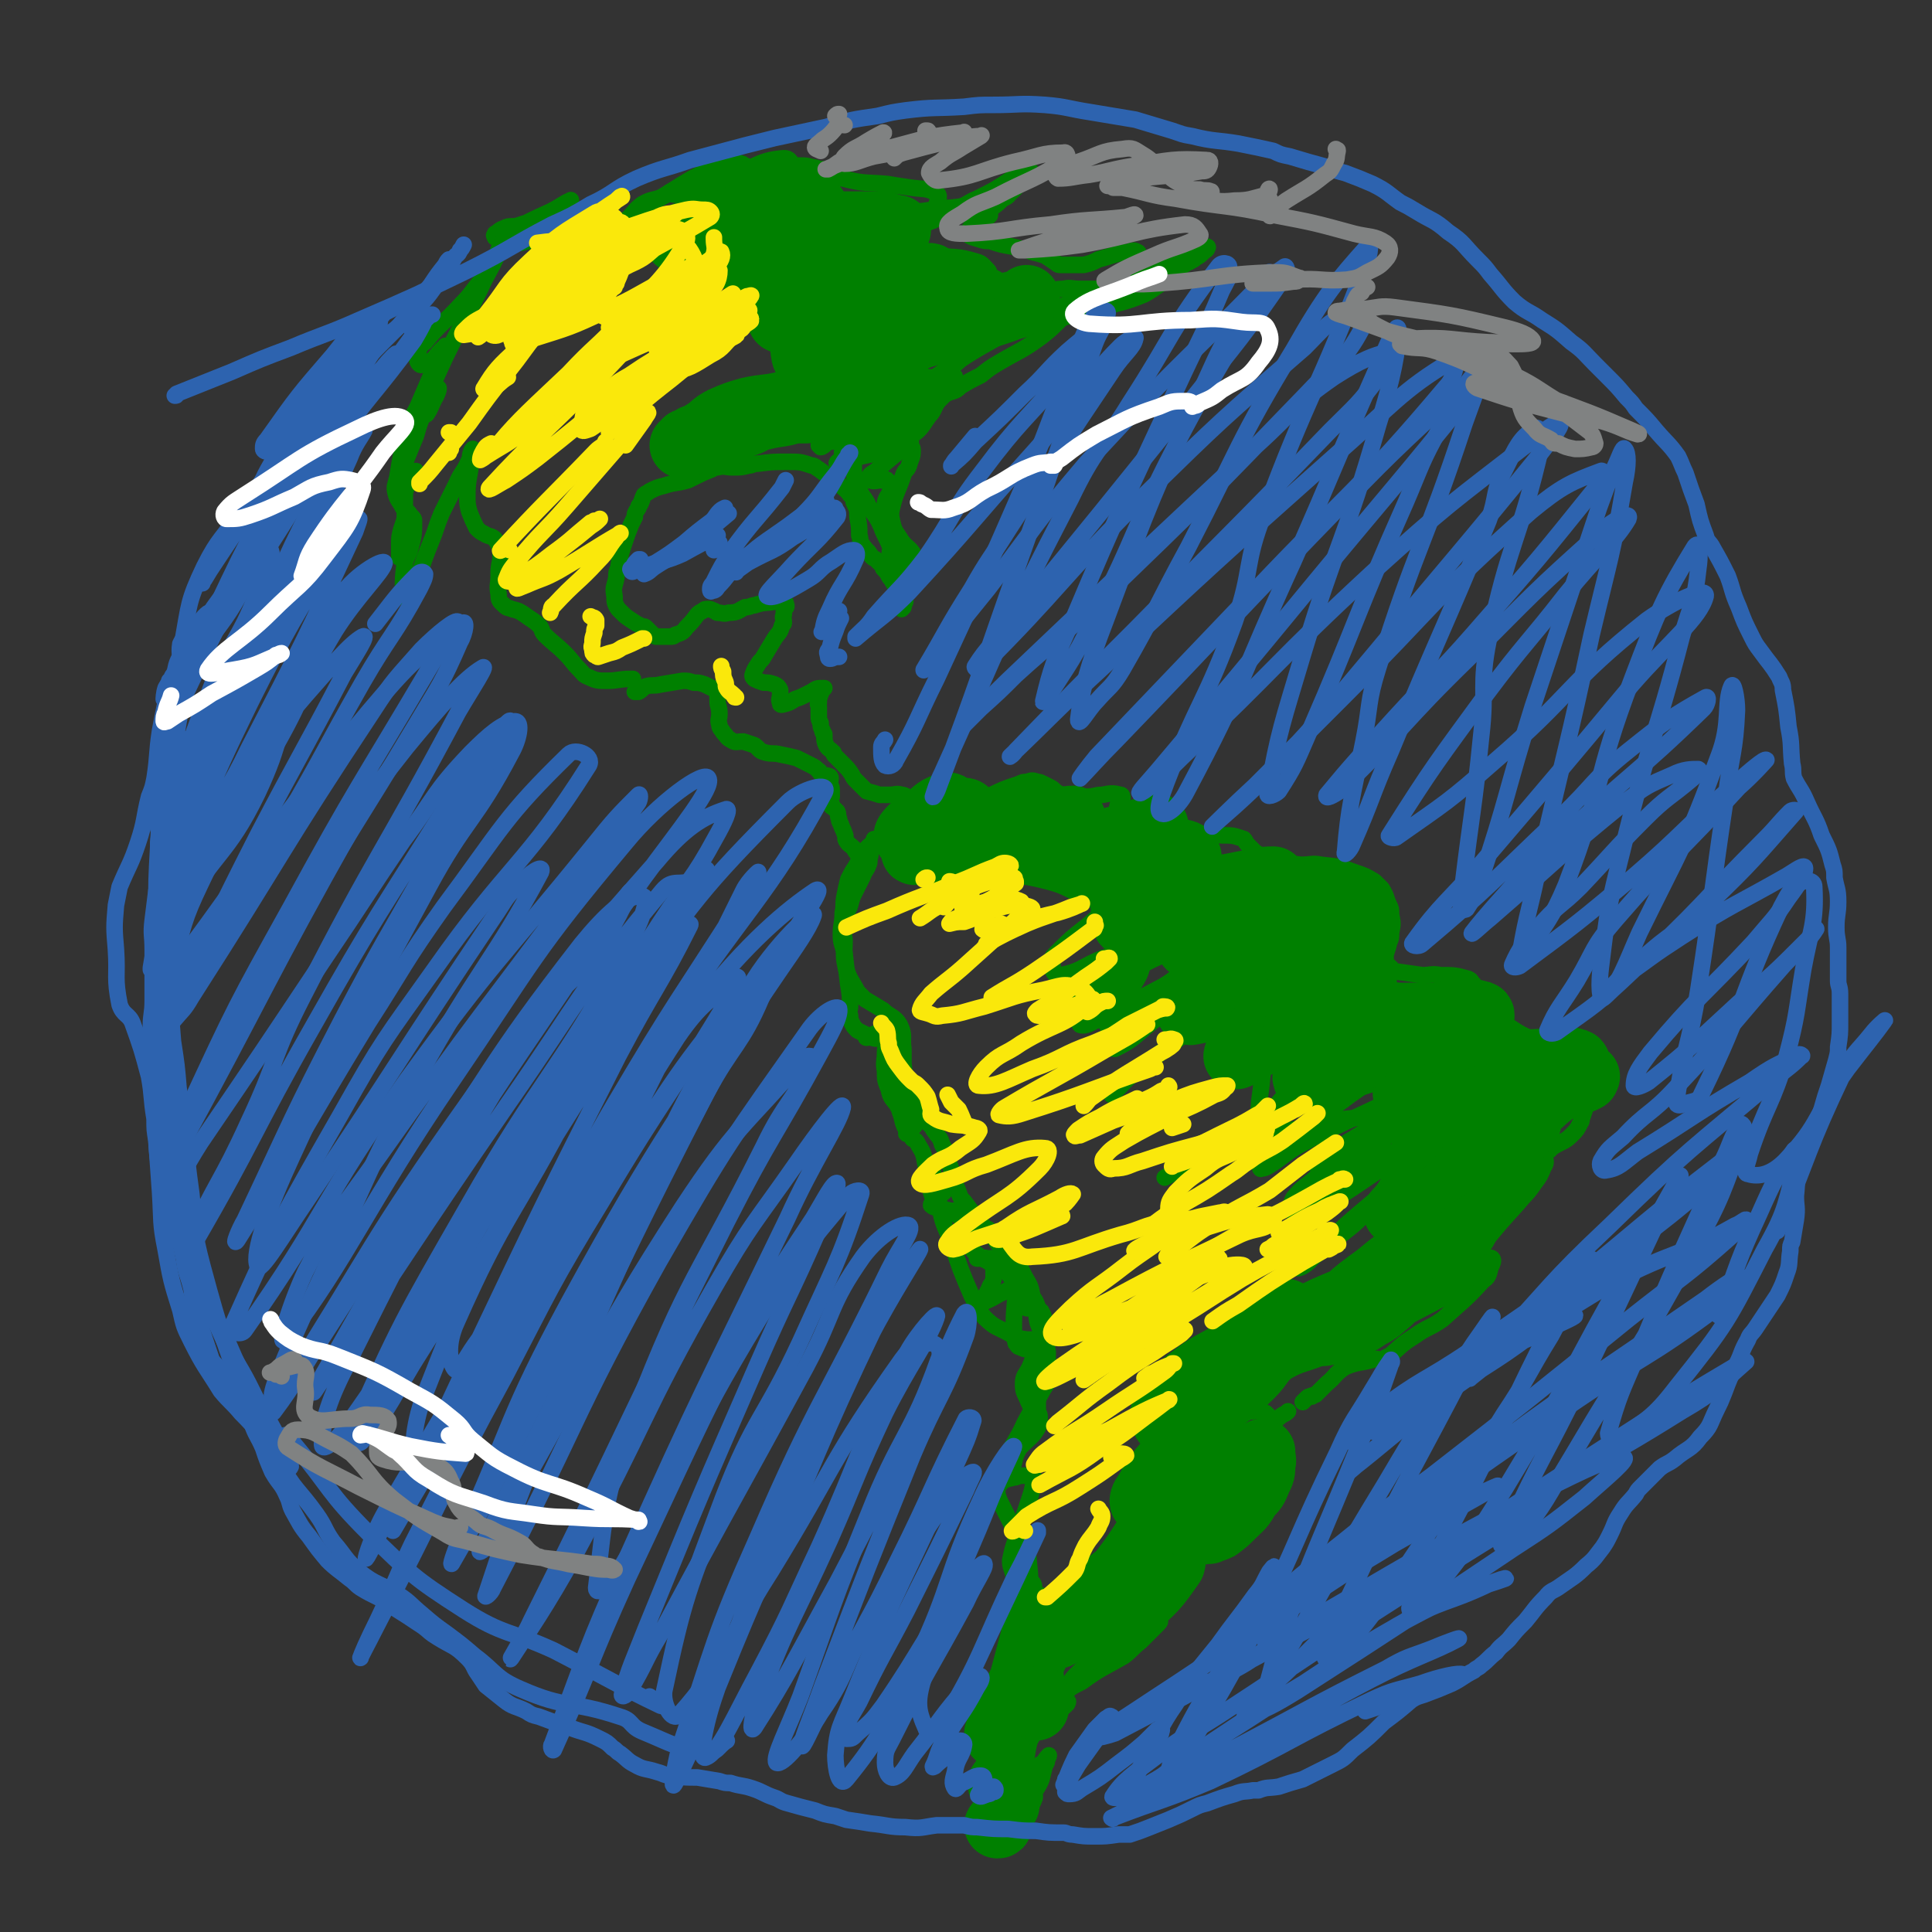 <svg viewBox='0 0 1050 1050' version='1.1' xmlns='http://www.w3.org/2000/svg' xmlns:xlink='http://www.w3.org/1999/xlink'><rect x="0" y="0" width="1050" height="1050" fill="#333333" stroke="none"/><g fill='none' stroke='#008000' stroke-width='9' stroke-linecap='round' stroke-linejoin='round'><path d='M561,967c0,0 0,0 0,0 2,-1 2,0 3,-1 1,-1 0,-2 0,-3 1,-2 1,-2 1,-4 '/><path d='M550,953c0,0 0,0 0,0 0,0 -1,1 -1,0 -1,0 -1,0 -1,0 0,-1 0,-1 1,-2 8,-7 8,-7 16,-14 3,-4 3,-4 7,-7 4,-3 5,-4 8,-5 1,-1 0,1 0,1 -2,2 -2,2 -4,3 -2,1 -4,3 -3,2 0,-3 1,-6 5,-10 4,-4 4,-4 10,-7 11,-8 11,-7 23,-14 5,-4 4,-4 9,-8 5,-5 5,-5 9,-9 1,-1 2,-2 1,-2 -1,0 -2,1 -4,2 -10,5 -10,5 -21,10 -4,1 -4,3 -8,3 -1,0 -2,-3 -1,-4 8,-8 9,-8 19,-15 5,-4 6,-3 11,-7 7,-4 7,-4 14,-9 2,-2 2,-2 4,-4 1,-1 1,-2 0,-2 0,-1 -1,0 -2,0 -3,1 -5,3 -5,2 0,-1 2,-3 5,-5 8,-7 8,-7 17,-13 6,-5 7,-5 13,-10 1,-1 3,-3 2,-3 -1,-1 -4,1 -6,0 -1,0 -1,-1 0,-2 2,-3 3,-2 5,-5 2,-3 1,-3 2,-6 0,-3 0,-3 0,-7 1,-5 1,-5 2,-10 1,-2 1,-2 1,-5 0,-3 2,-5 0,-7 -3,-2 -4,-1 -9,-1 -3,-1 -4,-1 -7,-2 -1,-1 -1,-1 -1,-2 4,-4 4,-4 9,-7 1,-1 1,-1 3,-2 1,-1 1,-1 2,-2 0,0 0,1 0,1 1,0 1,-1 2,-1 2,-1 2,-1 4,-1 1,-1 1,-1 3,0 2,0 2,0 4,1 1,1 1,1 1,1 1,2 1,2 2,3 1,1 1,1 1,1 3,-2 2,-2 5,-4 2,-1 2,-1 3,-2 '/><path d='M708,762c0,0 0,0 0,0 1,-1 1,-1 2,-2 1,-1 1,-1 2,-1 1,-1 1,0 1,0 1,-1 1,-1 2,-1 3,-3 3,-3 6,-6 5,-4 4,-5 10,-9 7,-3 8,-2 15,-4 2,-1 3,0 5,0 2,-1 3,-2 4,-2 0,0 0,0 -1,1 0,0 -1,0 -1,0 0,0 1,0 1,0 7,-6 7,-7 15,-12 7,-5 8,-4 15,-9 11,-10 12,-10 22,-21 3,-2 3,-3 4,-7 1,-2 2,-4 1,-5 -1,-1 -2,0 -4,0 -2,1 -3,2 -4,1 -2,0 -2,-1 -2,-3 1,-3 2,-3 5,-6 9,-11 9,-11 19,-22 4,-5 5,-5 9,-11 3,-4 3,-4 5,-9 1,-1 1,-2 1,-3 0,-1 -1,-1 -1,-2 0,-1 0,-1 1,-2 1,-2 2,-1 3,-3 6,-4 7,-3 11,-7 3,-3 3,-3 5,-7 1,-1 0,-1 1,-3 1,-3 1,-3 2,-6 2,-5 2,-4 4,-9 1,-3 1,-3 1,-6 1,-5 1,-6 1,-11 0,-1 1,-2 0,-3 -1,-1 -1,-2 -3,-2 -3,-1 -4,0 -7,0 -2,-1 -2,-1 -5,-1 -7,-1 -7,-1 -13,-2 -5,-1 -5,-1 -9,-3 -7,-3 -7,-4 -14,-8 -3,-3 -2,-3 -5,-5 -3,-4 -3,-4 -6,-9 -3,-3 -3,-3 -5,-7 -2,-2 -1,-2 -3,-3 -7,-2 -8,-2 -15,-2 -5,-1 -5,0 -10,0 -7,-1 -7,-1 -14,-2 -2,0 -2,-1 -3,-2 -2,-2 -3,-2 -3,-5 0,-4 1,-4 2,-9 1,-2 1,-2 1,-5 1,-5 1,-5 0,-10 0,-3 0,-3 -1,-5 -2,-4 -1,-4 -4,-9 -2,-2 -2,-2 -4,-4 -5,-3 -5,-3 -11,-5 -8,-3 -9,-3 -18,-4 -5,-1 -5,0 -11,0 -7,-1 -7,0 -15,-1 -2,0 -2,-1 -4,-2 -3,-2 -3,-2 -6,-4 -2,-2 -2,-2 -4,-4 -1,-1 -1,-2 -2,-3 -6,-2 -6,-2 -12,-2 -10,-1 -11,1 -21,1 -4,1 -4,1 -7,1 -7,-1 -7,-1 -14,-2 -3,-1 -3,-1 -6,-2 -3,-2 -4,-1 -6,-4 -2,-2 -2,-3 -3,-6 0,-3 0,-3 1,-6 1,-1 2,-1 2,-2 0,-1 0,-2 -1,-2 -4,-1 -5,-1 -10,0 -4,0 -4,1 -8,1 -6,1 -6,1 -12,0 -2,0 -2,-1 -4,-2 -2,-1 -2,-2 -4,-3 -2,-1 -2,-1 -4,-2 -2,-1 -2,-1 -3,-1 -3,-1 -3,-1 -6,0 -2,0 -2,0 -4,1 -9,3 -9,3 -17,7 -3,1 -3,1 -5,2 -2,2 -2,1 -5,3 -2,0 -1,0 -3,0 -4,1 -4,2 -8,2 -4,0 -4,0 -9,-1 -2,-1 -2,-1 -4,-2 -3,-1 -3,-1 -6,-2 -1,-1 -1,-1 -2,-1 -3,-1 -3,-2 -5,-2 -3,-1 -3,0 -7,0 -2,0 -2,0 -5,0 -3,-1 -3,-1 -7,-2 -1,-1 -1,-1 -2,-2 -2,-2 -2,-2 -4,-4 -1,-1 -1,-1 -2,-3 -2,-3 -2,-3 -5,-6 -2,-2 -2,-2 -4,-4 -1,-1 -1,-1 -1,-2 -2,-2 -3,-2 -4,-4 -1,-2 -1,-3 -1,-6 -1,-1 -1,-1 -1,-2 -1,-2 -1,-2 -1,-4 -1,-2 -1,-2 -1,-4 0,-1 0,-1 0,-2 0,-1 0,-1 0,-3 0,-1 -1,-1 0,-2 0,-2 0,-2 1,-5 1,-2 1,-2 2,-3 0,0 -1,0 -1,0 -3,0 -3,0 -6,2 -2,1 -2,1 -4,2 -2,1 -2,1 -5,2 -3,2 -3,2 -7,3 -1,0 -1,0 -1,-1 -1,-2 0,-2 0,-5 0,-1 0,-1 0,-2 -1,-2 -1,-2 -3,-3 -3,-1 -3,-1 -6,-1 -3,-1 -3,-1 -5,-2 -1,-1 -1,-1 -1,-2 1,-3 1,-3 3,-6 1,-2 2,-2 3,-4 3,-5 3,-5 6,-10 2,-3 3,-3 4,-7 1,-1 1,-1 1,-2 0,-2 -1,-2 0,-4 0,-1 0,-1 0,-2 1,-2 2,-2 1,-4 0,-1 -1,-2 -2,-2 -2,0 -2,0 -4,1 -5,1 -5,0 -11,2 -2,0 -2,1 -5,1 -4,2 -4,3 -9,3 -3,1 -3,0 -6,0 -1,0 -1,-1 -2,-1 -2,-1 -2,-1 -3,-1 -2,0 -2,0 -3,1 -2,1 -2,1 -3,2 -3,4 -3,4 -6,7 -2,3 -3,3 -6,4 -1,1 -1,1 -3,1 -3,0 -3,0 -7,0 -1,0 -1,0 -2,-1 -2,-2 -2,-2 -4,-4 -1,-1 -1,0 -3,-1 -2,-1 -2,-1 -5,-3 -3,-2 -3,-2 -5,-4 -1,-1 -1,-1 -2,-2 -2,-3 -2,-4 -2,-7 -1,-5 0,-5 1,-10 0,-3 0,-3 1,-5 1,-7 1,-7 3,-13 2,-6 2,-6 4,-11 1,-2 1,-2 2,-4 0,-2 0,-2 2,-5 0,-1 0,-1 1,-2 1,-2 1,-3 2,-5 1,-1 2,-1 3,-2 4,-2 4,-2 8,-3 6,-2 6,-1 13,-3 2,-1 2,-1 4,-2 4,-2 4,-2 9,-4 1,-1 1,-1 3,-1 4,-1 4,0 8,0 5,0 5,0 9,-1 2,0 2,-1 5,-1 8,-1 8,-1 16,-1 7,0 7,0 13,2 2,0 2,1 4,2 4,3 4,3 8,5 2,2 2,2 3,3 3,3 4,3 6,6 2,2 2,2 2,4 2,4 2,4 2,8 1,5 1,5 1,10 1,2 0,2 1,4 2,3 2,3 4,5 2,3 2,3 4,4 1,1 1,1 2,2 2,1 1,1 2,3 2,2 2,2 3,4 1,2 2,2 2,3 2,3 2,3 2,6 1,1 0,2 1,2 0,1 1,2 1,2 2,-2 2,-3 4,-6 2,-2 2,-2 3,-4 1,-5 1,-5 2,-10 0,-2 0,-2 -1,-4 -3,-5 -4,-4 -7,-8 -3,-5 -4,-5 -5,-10 -1,-4 -1,-5 0,-9 2,-8 3,-8 6,-17 1,-3 2,-2 3,-5 1,-4 2,-4 2,-8 0,-1 0,-2 -1,-2 -1,-1 -1,1 -2,1 -1,0 -2,-1 -1,-1 0,-3 1,-3 3,-6 2,-2 2,-1 4,-3 3,-3 3,-4 6,-8 3,-3 2,-4 5,-8 1,-1 1,-1 3,-3 1,-1 2,-1 3,-2 1,0 1,0 1,0 3,-1 3,-1 5,-3 5,-3 5,-3 11,-6 5,-4 5,-4 10,-7 12,-7 12,-6 23,-14 5,-4 5,-4 10,-9 1,-1 2,-1 3,-2 1,-1 2,-2 2,-2 0,0 -2,2 -2,2 3,0 4,0 7,-1 6,-1 6,-1 11,-3 12,-4 13,-3 25,-8 7,-4 7,-5 14,-9 2,-2 1,-3 4,-4 2,-2 2,-2 5,-4 1,-1 1,0 2,-1 2,-1 2,-1 3,-2 2,-1 2,-1 4,-3 1,-1 2,-1 2,-2 1,-1 0,-1 -1,-1 -9,2 -9,3 -18,6 -6,3 -6,4 -13,7 -5,3 -6,4 -11,6 -1,0 -1,-1 -1,-2 1,-2 1,-2 2,-4 2,-4 2,-4 4,-8 1,-1 1,-2 0,-2 -1,-1 -2,-1 -5,0 -8,1 -8,2 -16,4 -4,2 -4,2 -8,3 -6,0 -6,0 -12,0 -2,0 -2,0 -3,-1 -3,-2 -3,-2 -6,-4 -3,-1 -3,-1 -7,-2 -1,0 -1,-1 -3,-1 -4,-1 -4,-1 -8,-2 -6,-1 -6,-1 -12,-3 -3,0 -3,0 -6,-1 -3,-1 -5,-1 -6,-3 -1,-1 1,-2 2,-4 2,-1 2,-1 4,-3 2,-1 2,-1 5,-3 1,0 1,0 1,0 0,0 0,0 -1,1 -1,0 -1,0 -1,0 0,-1 0,-2 1,-3 3,-3 4,-3 7,-6 2,-2 3,-1 5,-4 4,-3 3,-4 7,-7 2,-3 3,-3 4,-5 1,0 -1,0 -1,0 -5,2 -4,2 -9,4 -9,6 -9,6 -19,11 -5,2 -5,3 -10,5 -7,3 -7,3 -14,7 -1,0 -2,1 -3,1 -1,0 -1,-1 0,-1 1,-3 1,-3 3,-6 1,-1 2,-1 2,-3 1,-3 2,-5 0,-6 -6,-3 -7,-2 -14,-3 -7,-1 -7,-1 -13,-2 -12,-1 -12,0 -24,-3 -6,-1 -5,-2 -11,-5 -3,0 -3,-1 -5,-1 -4,-1 -4,-1 -8,-1 -7,0 -7,1 -13,2 -3,0 -3,1 -6,1 -3,0 -3,0 -7,-1 -2,-1 -2,-1 -3,-2 -1,0 -1,-1 -2,-1 -3,-1 -3,-1 -6,-1 -2,0 -2,0 -5,1 -6,2 -6,3 -12,6 -4,2 -4,2 -9,5 -8,5 -8,5 -16,10 -5,3 -5,4 -10,7 -2,2 -2,2 -4,3 -1,0 -1,0 -2,0 -2,0 -2,0 -5,0 -2,0 -2,0 -4,0 -6,1 -6,1 -12,3 -11,2 -11,2 -22,4 -7,2 -8,2 -14,4 -2,1 -2,2 -3,2 -1,1 -3,1 -3,1 0,0 1,0 2,-1 0,-1 1,-2 1,-2 -1,0 -3,0 -4,2 -8,9 -7,10 -14,20 -5,6 -5,7 -10,12 -10,11 -11,10 -20,21 -3,2 -3,3 -4,6 0,3 -1,4 1,6 1,1 2,0 4,-1 5,-2 4,-3 8,-7 1,-1 3,-2 2,-2 0,1 -2,2 -3,5 -6,14 -6,14 -12,28 -3,6 -4,6 -6,13 -3,13 -3,13 -5,25 -1,5 -2,5 -1,9 1,4 2,4 4,8 2,2 3,2 4,4 2,2 2,2 2,3 0,7 0,8 -2,15 -1,4 -2,4 -3,8 -1,8 -1,8 -1,15 0,1 -1,1 0,2 1,2 1,2 2,2 2,0 2,-1 2,-3 3,-5 3,-5 5,-11 4,-11 4,-11 8,-21 2,-6 2,-6 4,-11 4,-8 4,-8 8,-16 3,-7 4,-6 7,-13 1,-2 0,-2 1,-4 0,-1 1,-2 1,-2 0,2 -1,4 -1,8 -1,8 -2,9 -2,17 0,5 0,5 1,9 2,5 2,5 4,9 2,2 2,2 4,3 3,2 4,1 6,3 2,3 2,3 3,6 0,3 0,3 0,5 -1,5 -1,5 -1,9 0,5 -1,5 0,10 0,4 1,4 3,6 2,2 2,1 4,2 4,1 4,1 7,3 4,3 5,3 8,6 2,2 1,3 3,5 5,5 6,5 11,10 4,4 4,5 8,9 2,2 2,3 5,4 4,2 5,2 10,2 6,0 6,-1 13,-1 0,0 0,0 1,0 '/><path d='M345,376c0,0 0,0 0,0 1,0 1,0 2,0 2,-1 2,-2 4,-3 4,-1 4,0 8,-1 6,-1 6,-1 12,-2 3,0 3,0 6,1 3,0 3,0 6,1 2,1 2,1 4,2 2,1 2,1 3,2 0,2 0,3 0,5 0,3 1,3 1,7 0,3 -1,3 0,6 0,2 1,2 2,4 2,2 2,3 4,4 3,2 3,1 7,1 3,1 3,1 6,2 3,2 2,3 6,4 4,1 4,0 8,1 5,1 5,1 9,2 4,2 4,2 8,4 2,1 2,1 4,3 1,0 0,1 1,1 2,2 3,1 5,2 1,1 0,2 0,4 0,1 1,1 1,3 0,2 0,2 0,4 -1,1 -2,1 -2,3 0,1 1,0 2,1 0,1 -1,1 0,1 0,1 0,0 1,1 1,1 1,1 2,2 1,2 0,2 1,4 0,1 0,1 1,3 1,3 1,2 2,5 1,2 0,3 1,4 1,2 2,2 4,4 1,2 1,2 3,4 '/><path d='M475,456c0,0 0,0 0,0 0,1 0,1 0,2 0,2 -1,2 -1,3 -1,2 -1,2 -1,4 -1,3 0,3 -1,5 -1,3 -2,3 -3,6 -2,4 -2,4 -4,8 -2,4 -2,4 -3,8 -1,3 -2,3 -2,6 -1,6 -2,6 -1,13 0,8 -1,8 1,16 2,6 3,6 6,12 2,2 2,2 4,4 5,3 5,3 10,6 4,4 6,3 9,8 3,6 1,7 2,13 0,4 0,4 0,8 1,8 0,8 1,16 1,3 1,3 2,6 2,3 2,3 5,6 3,3 4,3 7,6 1,1 1,2 2,3 2,3 3,3 4,7 3,5 3,5 4,11 1,2 1,2 1,5 2,5 2,5 4,10 1,3 1,3 3,5 3,4 3,4 6,8 1,2 1,2 2,3 3,3 3,3 5,5 1,1 1,1 2,2 2,3 2,3 4,6 3,4 3,3 6,7 1,1 2,1 2,3 1,6 2,6 1,12 0,11 -1,11 -1,21 0,5 0,5 1,10 1,1 1,2 2,2 4,2 4,1 8,2 3,1 3,1 5,2 2,2 2,2 2,4 1,4 1,4 1,9 -1,3 -1,3 -3,6 -5,9 -5,9 -10,18 -4,9 -5,9 -9,17 -2,4 -1,4 -2,7 -2,6 -3,6 -4,13 0,2 0,2 1,5 3,6 3,6 6,12 4,7 4,7 8,14 1,4 2,4 2,7 1,9 1,9 0,17 -2,9 -4,9 -6,17 -1,4 0,4 -1,7 -2,8 -2,8 -5,15 -1,4 -1,4 -2,7 -1,5 -1,5 -2,9 -1,2 -1,2 -2,4 0,1 0,0 0,0 -1,2 -1,2 -2,4 0,2 0,2 0,3 0,1 0,1 0,3 0,2 0,2 0,4 0,2 0,2 0,4 1,5 1,5 1,10 1,4 0,4 0,7 0,1 0,1 0,1 1,1 1,0 2,0 2,-1 3,-1 3,-1 1,1 1,2 0,4 0,2 0,2 -1,4 -3,5 -3,5 -5,10 -2,4 -3,4 -4,9 -2,4 -1,4 -2,8 0,1 0,2 0,3 1,2 1,3 2,3 2,1 3,0 5,-1 2,-2 2,-2 4,-3 4,-3 4,-3 8,-6 2,-1 2,-1 3,-3 4,-4 5,-4 7,-9 1,-2 0,-3 -1,-5 -1,-1 -1,-1 -2,-1 -1,-1 -1,-1 -3,-1 '/><path d='M554,986c0,0 0,0 0,0 2,-2 2,-2 4,-4 2,-3 2,-3 3,-6 2,-4 3,-4 5,-9 1,-4 1,-4 2,-8 1,-1 1,-1 1,-3 1,-1 1,-2 1,-2 -3,3 -3,5 -7,9 -2,3 -2,3 -5,6 -1,2 -1,3 -2,5 -1,1 -2,1 -2,2 0,0 0,1 0,0 1,0 0,-1 0,-1 1,-1 1,-1 1,-1 0,-1 0,-1 0,-1 -2,2 -2,2 -3,4 -1,1 -1,1 -1,1 -1,0 -1,0 -1,0 2,-5 2,-5 4,-10 2,-7 2,-7 4,-14 1,-6 1,-6 3,-12 1,-3 1,-3 1,-6 1,-2 1,-2 0,-3 0,0 0,0 0,0 -2,3 -2,3 -3,6 -3,5 -3,5 -6,11 -3,8 -4,12 -5,16 -1,1 2,-2 3,-5 6,-9 5,-9 11,-19 4,-8 5,-8 9,-16 1,-2 1,-3 2,-5 2,-2 3,-2 5,-4 1,-1 1,-1 2,-2 1,0 1,0 1,0 2,-3 2,-3 4,-5 3,-3 3,-3 7,-6 2,-2 2,-1 4,-3 5,-5 5,-5 10,-10 3,-3 2,-4 5,-7 6,-7 5,-7 12,-13 4,-4 5,-3 10,-6 0,0 0,0 0,-1 '/><path d='M486,448c0,0 0,0 0,0 -1,0 -1,-1 -2,0 -2,1 -2,1 -3,2 -2,2 -1,3 -3,5 -3,3 -4,3 -7,6 -4,5 -3,5 -6,10 -2,3 -2,3 -4,7 -1,4 -1,4 -2,9 -1,5 0,5 -1,9 0,6 -1,6 -1,12 0,5 1,5 2,10 1,9 1,9 2,17 1,6 1,6 1,12 0,2 -1,2 0,5 0,2 0,2 1,4 1,2 1,2 3,4 4,2 4,2 8,4 3,1 3,0 6,1 1,0 2,-1 2,0 0,3 -1,4 -1,7 0,5 -1,5 0,10 0,5 0,5 2,10 1,5 2,5 5,9 0,1 0,1 2,1 2,2 2,3 5,3 2,0 3,-2 4,-1 1,0 2,0 2,2 -1,3 -2,3 -4,6 -2,2 -3,4 -4,4 -1,1 0,-1 0,-3 1,-5 2,-4 3,-9 1,-3 2,-3 1,-6 -1,-5 -1,-5 -3,-10 -2,-3 -2,-3 -3,-5 -2,-5 -2,-5 -4,-10 -2,-4 -1,-4 -3,-8 0,-1 0,-1 -1,-2 -2,-1 -2,-1 -4,-1 -2,-1 -2,0 -3,0 -3,1 -4,2 -5,2 -1,0 0,-1 2,-1 2,-1 2,-1 4,-2 4,0 5,-1 8,0 3,2 3,3 4,7 1,4 1,4 1,8 -1,12 -2,12 -2,24 0,2 1,2 1,4 2,5 1,5 3,9 2,3 2,3 4,6 2,1 2,1 3,3 3,5 3,5 4,11 1,3 0,3 1,7 2,6 1,7 4,13 3,3 3,3 7,5 1,1 1,0 3,0 3,2 4,2 5,4 2,3 1,4 2,8 0,1 0,1 1,3 1,2 1,3 2,5 1,2 1,2 2,3 3,2 3,3 6,4 4,3 5,2 9,4 2,1 2,1 4,2 4,2 3,2 7,6 1,1 1,1 2,3 2,3 2,3 4,6 2,3 1,3 3,6 0,1 1,0 1,1 2,3 1,4 2,7 0,2 0,2 0,4 0,3 0,3 0,6 1,1 1,1 1,3 1,3 0,3 0,7 0,1 0,1 0,2 0,0 0,0 0,0 0,-3 1,-3 0,-6 0,-3 0,-3 -1,-5 -2,-7 -2,-7 -4,-14 -1,-6 -1,-6 -3,-13 -1,-5 -1,-5 -4,-10 -5,-10 -5,-11 -12,-20 -3,-4 -4,-3 -8,-6 -8,-4 -8,-4 -16,-7 -4,-3 -4,-3 -9,-4 -2,-1 -4,0 -6,-2 0,-1 1,-2 2,-3 1,-1 1,0 2,-1 1,0 1,-1 1,-2 1,-1 2,-1 2,-1 -1,0 -1,1 -2,1 -1,-1 0,-1 -1,-3 -1,-2 -1,-3 -2,-5 -1,-4 -1,-6 -2,-7 0,0 0,2 1,4 1,10 1,10 4,20 2,9 3,9 6,17 5,15 5,15 11,29 3,6 3,7 7,12 6,6 7,5 14,9 4,3 4,2 9,3 1,0 1,0 3,0 2,0 2,0 4,1 1,0 2,-1 2,0 0,0 -1,0 -2,1 -1,1 -1,2 -1,3 -2,4 -2,4 -4,9 -2,5 -4,5 -4,10 0,5 1,5 3,10 1,2 1,2 2,3 1,2 1,2 2,3 1,3 2,4 0,7 -2,6 -4,6 -9,12 -2,3 -2,4 -4,7 -2,5 -3,5 -5,9 -1,2 -1,3 -2,4 0,0 1,-1 2,-2 1,-2 1,-2 3,-4 1,-2 1,-2 2,-3 2,-5 1,-5 3,-9 1,-2 1,-2 2,-4 4,-8 4,-8 6,-15 3,-10 2,-10 4,-20 1,-4 1,-4 1,-8 0,-8 1,-8 0,-15 0,-4 0,-4 -1,-9 0,-2 0,-2 -1,-3 0,-3 0,-3 -2,-4 -1,-1 -2,0 -3,0 -1,0 -1,0 -1,0 0,-2 0,-2 -1,-3 0,-1 1,-1 0,-2 0,-2 1,-2 0,-3 -2,-2 -3,-3 -6,-3 -2,0 -3,1 -5,2 -5,2 -5,3 -10,5 -2,1 -5,4 -5,3 1,-3 5,-5 7,-11 2,-3 2,-3 2,-6 0,-4 0,-5 -1,-8 0,-2 -1,-1 -2,-1 -3,-1 -3,0 -5,0 0,0 -1,0 -1,0 1,0 2,-1 3,0 5,2 5,2 9,5 4,2 4,2 7,6 7,8 7,8 12,17 2,3 1,3 2,7 2,5 2,5 3,11 1,4 1,4 1,9 -1,3 -2,3 -2,7 -1,6 -1,6 -2,12 0,4 0,5 0,9 1,2 1,2 1,3 0,3 0,4 -1,6 -3,5 -4,5 -8,9 -3,3 -3,3 -5,5 -3,4 -3,4 -5,7 -1,1 -1,1 -1,2 0,1 1,1 1,3 0,1 0,1 0,2 1,0 2,0 3,-1 0,0 0,1 1,0 2,0 2,0 4,-1 3,0 4,0 7,0 1,1 1,1 1,2 -1,6 -1,6 -3,12 -2,6 -2,6 -4,12 -3,10 -4,10 -6,20 0,4 1,4 2,9 0,1 0,1 1,1 3,0 3,0 6,0 1,1 2,1 3,2 1,1 1,2 1,4 1,8 -1,8 -1,16 0,5 0,5 0,9 1,7 1,7 2,13 0,2 0,1 1,3 1,2 1,2 1,5 1,4 0,4 -1,8 -1,3 -1,3 -2,6 -3,11 -3,11 -5,21 -4,16 -4,17 -5,33 0,4 1,4 2,9 0,3 0,3 0,5 '/></g>
<g fill='none' stroke='#008000' stroke-width='36' stroke-linecap='round' stroke-linejoin='round'><path d='M561,880c0,0 0,0 0,0 1,0 1,0 1,0 1,2 2,2 2,3 0,3 -1,3 -2,6 -4,15 -4,15 -8,30 -1,3 -1,3 -2,5 0,2 -1,5 -1,4 1,-2 2,-5 4,-11 4,-13 4,-13 9,-25 0,-1 0,-2 0,-2 1,2 2,3 0,6 -7,16 -8,16 -16,32 -2,5 -2,5 -4,10 -1,2 -1,3 -2,5 0,0 0,-1 0,-1 2,-4 3,-4 4,-7 4,-7 4,-8 8,-15 3,-4 5,-7 6,-8 1,-1 -1,2 -2,4 -1,3 -1,3 -2,6 '/><path d='M547,980c0,0 0,0 0,0 0,1 0,1 0,1 '/><path d='M542,992c0,0 0,0 0,0 1,0 1,0 1,-1 '/><path d='M544,970c0,0 0,0 0,0 0,0 0,0 0,-1 '/><path d='M563,928c0,0 0,0 0,0 0,0 -1,0 -1,-1 0,-2 1,-2 2,-4 '/><path d='M583,874c0,0 0,0 0,0 3,-2 3,-2 6,-4 6,-5 6,-5 13,-9 7,-6 8,-5 15,-11 6,-5 6,-5 12,-10 1,-1 1,-1 1,-2 '/><path d='M626,846c0,0 0,0 0,0 -2,3 -2,3 -4,5 -11,10 -11,10 -23,20 -10,8 -10,8 -20,15 -3,3 -5,3 -8,4 0,0 1,0 1,-1 2,-1 2,-2 3,-3 17,-12 17,-12 34,-24 13,-9 14,-13 26,-18 2,-1 3,3 2,6 -9,13 -10,14 -23,25 -8,7 -10,8 -19,11 -2,1 -2,-2 -1,-4 1,-6 2,-6 5,-12 12,-19 14,-18 26,-38 9,-17 8,-17 16,-34 1,-1 2,-2 1,-1 0,0 0,1 -2,2 -3,4 -3,4 -7,7 -2,3 -2,4 -4,7 -2,2 -3,2 -5,3 -1,0 -3,1 -3,0 0,-2 1,-3 3,-6 3,-6 3,-5 7,-11 5,-6 6,-5 10,-12 7,-9 6,-9 12,-19 1,-2 0,-2 0,-3 '/><path d='M635,774c0,0 0,0 0,0 -1,-1 -2,-1 -2,-2 -1,-1 -1,-2 -1,-3 1,-3 1,-4 3,-6 6,-8 6,-9 14,-15 9,-7 10,-6 21,-13 8,-5 9,-5 17,-10 4,-3 4,-4 7,-7 3,-3 3,-5 5,-5 1,0 1,2 0,4 -7,13 -6,15 -16,26 -6,8 -8,6 -16,11 0,1 -1,0 -1,0 9,-9 9,-10 20,-17 14,-10 14,-11 30,-18 9,-3 9,-3 19,-4 1,-1 3,0 3,1 0,0 -1,1 -2,2 -2,0 -3,1 -3,0 0,0 1,-1 3,-3 4,-4 4,-4 9,-8 12,-9 12,-9 25,-16 6,-4 7,-4 13,-6 1,-1 1,0 2,0 2,0 2,0 4,0 0,0 1,0 0,0 -3,3 -3,3 -7,6 -2,2 -2,2 -5,3 -19,10 -19,10 -37,19 -11,5 -11,5 -22,10 -12,6 -14,4 -26,11 -7,5 -6,7 -12,13 -8,8 -9,7 -17,15 -3,3 -3,3 -6,6 0,1 0,1 -1,2 '/><path d='M661,793c0,0 0,0 0,0 -4,2 -4,2 -9,5 -3,3 -3,3 -6,5 -1,2 -2,2 -2,4 0,0 0,1 1,0 3,-1 3,-1 7,-3 8,-3 8,-4 16,-7 5,-2 5,-2 11,-4 3,-1 3,-1 6,0 0,0 1,0 0,1 -1,3 -2,3 -5,6 -7,6 -7,5 -15,11 -1,1 -1,1 -3,1 '/><path d='M650,832c0,0 0,0 0,0 2,0 2,1 4,0 2,0 2,0 3,0 2,-1 3,-1 5,-2 4,-3 4,-3 8,-7 4,-4 5,-4 8,-10 4,-4 4,-4 6,-9 2,-4 2,-4 2,-8 1,-3 0,-3 0,-6 0,-1 0,-1 0,-1 '/><path d='M701,725c0,0 0,0 0,0 5,-4 5,-5 10,-8 6,-4 6,-4 13,-7 7,-3 7,-3 14,-5 5,-1 5,-2 11,-3 3,-1 3,-1 6,-1 1,0 1,0 2,0 0,1 0,1 0,1 -1,3 0,3 -2,5 -5,4 -5,5 -11,8 -6,4 -6,4 -13,7 -5,1 -5,1 -9,2 -2,0 -3,1 -3,0 -1,-1 -1,-2 0,-4 4,-5 5,-5 10,-10 7,-7 7,-7 15,-13 10,-7 9,-8 19,-14 7,-5 7,-4 15,-8 5,-3 5,-3 11,-5 2,-1 2,-1 4,-1 1,-1 2,-1 3,-1 0,0 -1,0 -1,0 -3,2 -3,2 -6,3 -3,1 -3,1 -6,2 -3,1 -3,1 -5,1 -1,0 -2,0 -2,0 1,-1 3,-1 4,-3 6,-5 7,-4 12,-10 12,-12 11,-12 22,-26 6,-8 5,-9 11,-17 2,-3 3,-3 5,-6 1,-2 0,-2 1,-5 1,-2 0,-2 2,-4 7,-6 7,-7 15,-12 5,-3 6,-2 12,-4 1,-1 1,-1 2,-1 0,-1 1,-1 0,-1 -1,-2 -2,-1 -3,-2 -1,-1 0,-1 -1,-2 -1,-2 0,-4 -2,-4 -5,-2 -6,-1 -13,0 -16,0 -16,2 -32,2 -9,0 -10,0 -17,-3 -2,-1 -2,-2 -2,-4 1,-4 1,-5 4,-9 3,-5 5,-4 8,-9 1,-1 2,-3 0,-3 -6,-2 -7,-1 -14,0 -9,0 -9,2 -19,1 -12,0 -14,1 -25,-4 -4,-2 -2,-4 -4,-8 -1,-2 0,-2 -1,-5 0,-3 1,-4 -1,-7 -1,-3 -2,-2 -5,-4 -2,-1 -2,0 -4,-1 -3,-2 -5,-2 -5,-4 0,-3 2,-4 5,-8 1,-2 2,-1 3,-3 1,-2 2,-2 2,-4 1,-1 0,-1 0,-2 -1,-2 -2,-2 -2,-4 1,-2 2,-2 4,-3 1,-1 2,-1 2,-1 0,-1 -2,-1 -3,0 -7,1 -7,1 -14,2 -6,1 -7,2 -11,2 -1,0 0,-1 1,-1 5,-2 5,-2 9,-4 5,-2 5,-2 10,-4 0,0 1,-1 0,-1 -3,-1 -4,-1 -7,0 -11,0 -11,1 -21,2 -3,0 -3,0 -6,-1 -2,-1 -3,-2 -4,-4 -2,-2 -1,-3 -1,-6 -1,-1 -1,-1 -1,-1 -7,0 -7,1 -14,2 -15,3 -15,3 -30,5 -5,1 -5,2 -10,2 -3,-1 -4,-1 -5,-3 -1,-1 0,-1 0,-2 3,-4 4,-4 7,-8 3,-4 6,-4 6,-8 0,-2 -3,-3 -6,-3 -4,-1 -5,0 -9,1 -11,3 -10,4 -21,6 -4,1 -5,2 -9,1 -1,-1 -1,-2 -1,-3 4,-5 5,-5 11,-9 7,-5 7,-4 14,-9 2,-1 3,-1 3,-1 -1,0 -2,1 -5,2 -12,4 -12,4 -24,7 -6,2 -6,2 -11,2 -5,0 -7,1 -10,-2 -2,-2 -1,-3 0,-6 2,-3 3,-3 5,-6 0,-1 0,-1 0,-1 -4,0 -4,1 -8,2 -4,2 -4,2 -8,4 -5,3 -5,4 -10,6 -1,0 -3,-1 -3,-2 1,-2 3,-3 5,-5 1,-1 2,-1 3,-2 0,-1 0,-3 -1,-3 -2,-1 -3,0 -5,1 -13,4 -13,5 -25,10 -9,3 -9,3 -18,6 -1,1 -1,1 -2,1 -1,0 -3,0 -2,-1 2,-4 3,-5 7,-10 2,-2 3,-2 5,-5 2,-3 5,-5 4,-6 -1,-1 -4,1 -7,4 -9,6 -8,7 -17,14 -2,2 -3,3 -4,4 -1,0 1,-1 1,-1 5,-3 5,-3 9,-7 4,-3 4,-3 8,-7 0,0 1,-1 1,-1 -3,1 -4,2 -8,3 -3,1 -3,1 -5,2 -5,2 -8,3 -10,3 -1,-1 1,-3 3,-5 2,-2 3,-2 6,-4 6,-4 6,-6 12,-8 2,-1 3,1 4,2 0,2 -2,2 -2,4 -1,5 -3,6 -1,10 2,4 4,4 9,5 8,2 8,0 17,2 16,2 16,1 32,5 11,3 11,4 22,9 4,2 5,1 9,4 4,3 5,3 6,8 2,4 0,5 1,10 0,2 -1,3 1,5 2,1 3,0 6,0 12,-4 12,-5 25,-9 10,-2 11,-3 20,-3 1,0 1,1 1,2 -2,4 -2,4 -5,7 -5,6 -6,6 -11,12 -1,1 -3,3 -1,3 9,0 12,-1 23,-4 13,-3 12,-4 25,-8 1,0 2,-1 2,1 1,3 2,5 -1,8 -18,16 -20,14 -39,28 -5,4 -7,3 -11,7 -1,1 0,4 1,4 17,-3 18,-5 35,-11 8,-2 7,-3 15,-4 6,-1 9,-1 12,1 2,2 1,5 -1,8 -5,7 -6,6 -12,12 -11,9 -12,8 -23,17 -1,0 -1,1 -1,1 3,-1 3,-2 6,-4 19,-8 18,-9 37,-15 13,-4 15,-5 27,-5 2,0 1,2 0,3 -4,7 -4,8 -11,14 -9,9 -11,7 -20,16 -2,1 -2,4 0,4 11,-2 12,-5 25,-9 7,-2 7,-3 15,-4 6,-1 6,0 12,0 '/><path d='M764,593c0,0 0,0 0,0 0,0 0,0 0,1 1,3 0,3 2,5 1,3 2,4 5,4 6,1 6,0 12,-1 9,-2 9,-2 17,-3 4,-1 4,-1 8,-2 2,-1 3,-1 5,-1 1,1 1,2 1,3 1,2 2,2 2,4 -1,3 -2,3 -4,7 -1,3 -1,3 -3,6 -1,2 -2,2 -3,5 0,1 -1,2 0,2 1,0 2,-1 3,-1 2,-2 2,-2 3,-3 2,-1 3,-2 5,-2 0,0 0,1 0,1 -2,0 -3,-1 -5,0 -3,1 -2,3 -6,5 -9,6 -10,5 -19,11 -6,4 -6,4 -12,8 -3,3 -4,2 -6,4 -1,1 0,2 0,3 -2,1 -2,1 -4,3 0,0 0,1 -1,2 -2,2 -2,2 -5,5 '/><path d='M373,240c0,0 0,0 0,0 -1,1 -1,1 -1,2 0,0 -1,0 -1,0 1,0 1,0 3,-1 2,-1 2,-2 3,-3 3,-1 3,-1 6,-3 5,-3 4,-4 10,-7 7,-3 7,-3 14,-5 9,-2 9,-1 18,-3 9,-2 9,-2 18,-4 1,-1 2,-1 3,-2 1,0 1,-1 1,0 -1,0 -1,1 -2,2 -3,1 -4,1 -7,2 -2,2 -1,2 -3,4 -2,0 -2,0 -3,0 -1,0 0,0 0,-1 3,-2 3,-2 5,-4 2,-1 2,-2 3,-3 1,-1 1,-1 2,-1 3,-2 3,-2 5,-2 1,0 1,0 2,1 1,1 1,2 1,3 -1,1 -1,1 -2,2 -1,2 -1,2 -3,3 -1,1 -1,1 -2,2 0,0 0,0 -1,0 -2,0 -2,1 -4,1 -4,0 -4,0 -8,0 -4,0 -4,0 -7,0 -9,3 -9,3 -17,6 -2,1 -2,1 -4,2 -3,2 -3,3 -6,4 -1,0 -1,0 -3,0 0,0 -1,0 -1,0 1,-1 1,-1 2,-2 1,-1 1,-1 2,-2 1,0 1,0 3,-1 3,0 3,1 7,0 3,-1 3,-2 7,-3 11,-3 12,-1 23,-6 8,-2 8,-3 15,-8 2,-2 1,-3 3,-6 4,-5 4,-4 9,-9 2,-3 3,-2 6,-5 0,0 0,0 0,0 '/><path d='M476,195c0,0 0,0 0,0 1,-1 1,-1 2,-2 4,-1 4,-1 8,-3 4,-2 4,-2 8,-5 5,-2 5,-2 9,-4 3,-1 3,-1 6,-2 1,0 1,0 3,-1 3,-1 3,-1 6,-3 2,-2 2,-2 4,-4 2,-1 2,-1 4,-2 2,0 2,-1 3,-2 1,0 1,0 2,-1 1,0 1,1 3,1 3,0 3,0 6,0 1,0 2,0 3,0 5,-1 5,-1 9,-2 3,0 3,0 6,-2 0,0 0,-1 0,-1 -1,1 -1,1 -2,2 -3,2 -3,2 -7,3 -13,5 -13,4 -26,8 -7,2 -7,3 -14,5 -18,5 -18,5 -37,10 -13,3 -14,3 -27,5 -2,1 -2,2 -4,1 -2,-1 -4,-1 -4,-4 -1,-4 0,-5 1,-9 1,-4 2,-3 4,-6 1,-4 3,-6 2,-8 -1,-1 -3,0 -6,1 -5,1 -4,2 -9,4 -2,0 -5,1 -5,-1 2,-3 6,-4 10,-9 8,-11 9,-11 15,-23 3,-4 2,-6 2,-10 -1,-1 -2,0 -3,0 -7,3 -7,3 -15,5 -13,4 -16,6 -27,7 -2,1 0,-2 2,-4 9,-8 9,-7 19,-14 8,-6 12,-6 16,-11 1,-1 -2,-2 -4,-2 -17,2 -17,3 -34,7 -7,2 -7,2 -14,4 -10,4 -10,3 -20,7 -2,0 -3,1 -3,0 1,-1 3,-2 6,-3 10,-5 10,-5 20,-9 7,-3 7,-2 14,-5 9,-2 10,-2 18,-4 0,-1 -1,-1 -1,-1 -4,0 -4,1 -8,2 -11,4 -12,4 -23,9 -1,0 -1,1 -2,1 -2,1 -3,1 -3,1 0,-1 1,-1 2,-1 2,-1 1,-1 3,-1 3,0 3,0 7,0 8,1 8,1 17,2 7,1 7,1 15,1 8,0 8,0 17,0 5,0 5,0 9,0 2,0 2,0 4,0 3,0 3,0 7,0 1,0 1,0 3,0 2,0 2,0 5,0 3,0 3,0 5,1 2,0 2,1 4,1 1,0 1,0 1,0 0,0 0,0 0,1 -1,0 -1,0 -1,1 -2,1 -2,0 -3,1 -2,1 -2,1 -4,2 -2,1 -2,0 -3,1 -3,2 -3,2 -5,5 -8,8 -8,8 -14,17 -7,8 -8,9 -12,18 0,1 0,4 2,3 11,-3 12,-6 24,-11 16,-7 17,-8 33,-12 2,0 2,2 1,4 -1,4 0,5 -4,8 -14,10 -15,8 -30,17 -4,2 -4,3 -7,5 -1,1 -2,1 -2,1 3,-2 4,-3 9,-5 17,-7 17,-6 34,-14 4,-2 4,-2 8,-4 2,-1 2,-1 3,-1 1,0 2,0 2,0 -1,2 -1,2 -3,4 -1,2 -1,2 -3,5 0,0 0,0 0,0 1,-1 1,-1 2,-2 2,0 2,0 5,0 1,-1 1,-2 2,-3 2,-1 3,0 5,-1 3,0 3,0 7,0 0,0 1,0 1,0 0,0 0,-1 -1,-1 '/></g>
<g fill='none' stroke='#008000' stroke-width='9' stroke-linecap='round' stroke-linejoin='round'><path d='M453,229c0,0 0,0 0,0 -1,0 -1,0 -2,1 -1,2 -1,3 -1,4 0,0 1,-1 2,-2 10,-7 10,-8 20,-15 14,-10 14,-9 28,-18 0,0 0,1 0,1 -6,4 -6,4 -12,9 -16,13 -17,13 -33,26 -3,3 -3,3 -6,6 -1,1 -2,2 -3,2 0,0 -1,-1 -1,-1 1,-2 2,-2 4,-3 13,-9 13,-10 27,-18 14,-8 15,-9 29,-16 0,0 0,2 0,2 -14,11 -15,12 -30,21 -11,7 -11,7 -23,12 0,0 -1,0 0,0 5,-3 6,-3 12,-7 9,-5 9,-5 18,-10 15,-8 17,-7 30,-17 5,-3 4,-4 7,-8 2,-2 2,-2 3,-4 1,0 1,-1 1,-1 -1,2 -1,3 -4,5 -14,12 -14,12 -29,23 -10,8 -13,9 -21,14 -1,0 1,-2 3,-2 14,-9 14,-9 29,-17 9,-6 9,-6 18,-11 0,-1 -1,0 -1,0 -4,5 -3,5 -7,9 -12,11 -12,11 -25,20 -5,4 -9,5 -12,6 -1,1 3,-1 6,-3 13,-12 13,-12 26,-25 3,-4 6,-8 6,-9 1,-1 -2,3 -4,5 -15,12 -15,12 -31,22 -3,2 -6,3 -6,2 -1,-1 3,-3 6,-5 17,-12 17,-13 34,-24 16,-11 16,-11 32,-20 3,-2 4,-1 7,-2 3,-1 3,-2 5,-3 0,0 -1,0 -1,0 -2,0 -2,1 -4,1 -1,1 -1,1 -3,1 -2,1 -2,1 -3,1 -4,2 -4,2 -8,4 -2,2 -2,2 -4,4 -8,5 -8,5 -16,11 -5,4 -5,4 -11,8 -2,1 -2,1 -4,3 -5,3 -5,4 -9,7 -3,2 -3,2 -7,4 -7,6 -7,6 -14,11 -6,4 -6,4 -11,9 -1,1 -1,1 -1,3 -1,0 -2,1 -1,1 1,0 2,0 4,-1 5,-3 5,-3 10,-7 4,-2 6,-4 8,-5 0,0 -1,2 -3,3 -6,4 -7,4 -13,8 -3,2 -3,2 -6,5 -2,1 -4,3 -3,3 1,1 4,-1 7,-2 6,-2 6,-2 11,-3 10,-4 10,-5 20,-8 1,0 2,1 2,1 -2,3 -3,3 -6,5 -6,5 -6,5 -12,10 -2,2 -3,2 -4,3 -1,1 -1,3 0,3 2,1 3,0 7,0 1,0 2,-1 2,0 2,1 2,2 2,5 -1,4 -2,3 -3,7 0,2 0,2 1,4 0,3 0,3 1,6 0,1 1,1 2,2 0,3 -1,3 -1,7 0,3 0,3 0,7 0,1 -1,1 0,1 1,2 1,2 3,3 2,1 3,1 4,2 2,1 2,2 3,3 0,3 0,3 0,5 -1,5 -1,5 -2,9 0,3 0,3 0,5 -1,2 -1,3 -2,4 0,0 1,-1 1,-1 0,-3 0,-3 -1,-5 -1,-6 -1,-6 -2,-12 -1,-4 0,-4 -2,-8 -2,-8 -2,-8 -6,-16 -3,-8 -4,-8 -8,-14 -2,-5 -3,-4 -5,-9 -1,-2 -2,-2 -2,-4 -1,-4 -1,-4 -1,-9 -1,-1 -1,-1 -1,-3 -1,-2 -1,-2 -2,-4 0,0 0,0 1,0 1,0 2,0 4,0 '/><path d='M452,236c0,0 0,0 0,0 -1,-1 -1,-1 -2,-2 -1,0 -1,0 -2,1 -1,0 -1,0 -2,1 '/><path d='M528,175c0,0 0,0 0,0 -1,0 -1,0 -2,0 -3,0 -3,0 -6,1 -1,1 -3,1 -3,1 0,1 2,1 3,1 4,0 4,-1 7,-2 14,-2 14,-1 28,-4 20,-5 20,-5 41,-11 11,-4 11,-5 22,-10 2,0 5,0 4,0 -1,1 -3,2 -7,3 -7,2 -7,2 -14,3 -3,1 -3,0 -5,0 -5,0 -5,0 -9,0 -5,0 -5,-1 -9,0 -5,0 -5,1 -10,1 -9,1 -9,1 -18,1 -3,1 -3,0 -6,0 -3,-2 -4,-2 -6,-4 -1,0 -1,-1 -1,-2 0,-1 1,-1 0,-3 0,-2 1,-2 0,-3 -3,-3 -3,-4 -7,-5 -10,-3 -11,-2 -22,-3 -11,0 -12,2 -22,1 -1,0 -1,-1 -1,-2 0,-3 -1,-5 1,-7 5,-5 6,-4 13,-8 8,-4 8,-3 15,-7 2,0 2,-1 3,-1 0,0 0,1 1,1 1,1 1,1 2,1 2,0 2,0 4,-1 3,-1 3,-2 6,-3 1,-1 2,-1 1,-1 -1,-1 -2,0 -4,0 -7,0 -7,1 -14,1 -9,1 -9,2 -19,2 -18,0 -19,1 -37,0 -10,-1 -10,-2 -19,-5 -2,0 -1,-1 -2,-2 -1,-1 -2,-1 -3,-3 -1,-3 0,-4 0,-7 -1,-3 0,-3 -1,-5 -2,-4 -2,-7 -6,-7 -14,1 -15,5 -30,10 -5,2 -5,2 -10,4 -9,3 -8,4 -17,5 -2,1 -3,1 -5,0 -1,0 0,-1 1,-1 4,-2 4,-2 8,-4 2,-1 3,-1 4,-1 0,-1 -1,-1 -1,0 -8,3 -8,4 -16,8 -5,2 -6,1 -11,4 -4,3 -4,4 -7,7 -2,2 -1,2 -3,4 -3,1 -3,1 -6,2 -1,0 -1,0 -3,0 -1,0 -1,0 -2,0 -3,-1 -3,-2 -6,-1 -11,1 -11,1 -21,4 -9,2 -9,3 -18,5 0,0 -1,-1 -1,-1 1,-1 1,-1 2,-1 5,-3 5,-3 10,-4 12,-4 13,-3 25,-7 5,-1 5,-2 10,-4 0,0 1,0 0,0 -1,1 -1,2 -3,3 -2,1 -2,1 -3,1 -2,1 -2,1 -4,1 -1,0 -1,0 -2,0 -1,0 -1,-1 -1,-1 -4,0 -4,0 -9,0 -8,1 -8,2 -17,3 -2,1 -2,0 -4,0 -3,0 -3,1 -7,1 -3,0 -3,0 -5,1 -3,1 -3,2 -5,3 0,1 -1,1 0,1 1,0 1,0 2,0 2,-1 2,-2 4,-3 2,-1 2,-1 5,-2 4,-1 5,-2 8,-2 0,-1 0,0 -1,0 -3,2 -3,3 -7,4 -4,3 -5,3 -8,4 -1,1 0,0 0,0 4,-3 4,-3 8,-5 6,-3 6,-2 11,-5 8,-4 8,-4 16,-8 2,-1 4,-3 3,-2 -3,1 -5,3 -11,6 -11,5 -11,5 -22,11 -4,2 -5,2 -8,3 0,0 1,0 2,0 '/><path d='M273,134c0,0 0,0 0,0 0,-2 0,-3 0,-3 0,0 -1,1 -1,2 -1,2 -1,3 -2,6 -4,9 -5,9 -9,18 -7,14 -7,14 -14,27 -5,10 -5,10 -10,21 -3,6 -2,6 -5,13 -1,3 -1,3 -2,6 0,0 0,0 1,1 0,0 0,1 1,0 2,-3 2,-4 4,-8 2,-3 3,-7 2,-6 -2,2 -4,6 -7,12 -3,7 -3,7 -5,14 -5,12 -5,12 -9,23 -1,2 -1,2 -1,4 0,2 0,4 1,4 2,-1 3,-2 5,-5 2,-3 2,-4 4,-7 0,0 0,0 0,1 -2,2 -2,2 -4,5 -1,2 -1,2 -1,3 -1,2 -1,3 -1,5 0,3 0,3 0,6 0,3 0,3 0,6 -1,3 -1,3 -2,6 -1,4 -1,4 -1,8 0,3 0,3 0,7 '/><path d='M629,478c0,0 0,0 0,0 0,0 0,-1 -1,0 -3,1 -3,1 -6,2 -8,5 -8,6 -16,12 -8,5 -8,5 -15,11 -9,7 -9,7 -17,15 -2,2 -3,3 -2,5 0,4 0,7 4,7 13,-2 14,-7 29,-11 11,-3 11,-3 22,-5 0,0 0,1 0,1 -5,7 -5,7 -11,13 -12,11 -14,10 -26,21 -3,3 -4,7 -3,8 3,1 6,-1 11,-4 17,-8 17,-8 34,-17 7,-4 10,-8 13,-9 1,-1 -3,2 -6,5 -17,14 -18,13 -35,29 -2,2 -3,3 -3,6 1,2 3,3 5,3 8,-4 9,-5 17,-12 10,-8 10,-8 19,-17 10,-10 16,-13 18,-22 1,-4 -6,-7 -12,-5 -26,7 -26,11 -51,24 -7,3 -6,3 -13,7 -4,2 -7,3 -8,4 -1,0 2,0 3,-1 24,-15 25,-14 46,-31 14,-11 15,-14 25,-25 1,-1 -2,-2 -3,-1 -12,9 -13,9 -24,20 -17,16 -18,16 -33,34 -2,3 -3,6 -1,7 6,2 9,4 18,1 31,-10 29,-16 61,-27 12,-4 16,-5 26,-4 3,1 2,5 0,7 -12,10 -14,8 -28,17 -25,18 -25,18 -49,37 -7,5 -6,6 -13,12 '/><path d='M726,567c0,0 0,0 0,0 -1,1 -1,1 -3,3 -8,8 -8,8 -16,16 -13,13 -12,15 -26,26 -14,11 -15,10 -30,19 -9,5 -9,4 -18,9 '/><path d='M702,603c0,0 0,0 0,0 16,-9 16,-9 31,-17 7,-4 7,-4 14,-7 1,0 2,0 2,1 1,2 1,3 -1,4 -6,6 -7,6 -14,11 -13,10 -14,9 -27,20 -8,6 -8,7 -16,14 -3,3 -3,3 -5,5 -1,1 -1,2 -1,1 2,0 2,0 4,-1 8,-5 8,-6 16,-11 26,-14 27,-13 53,-26 7,-4 9,-6 15,-7 1,-1 0,1 -1,2 -15,12 -16,12 -32,24 -13,8 -13,8 -25,17 '/><path d='M727,634c0,0 0,0 0,0 10,-3 10,-3 20,-5 7,-2 7,-2 14,-4 4,-1 4,-2 8,-3 1,0 2,-1 2,0 0,0 -1,1 -3,2 -8,5 -8,5 -15,9 -13,7 -13,7 -27,14 -9,4 -9,5 -18,8 -3,1 -5,2 -6,1 -1,-1 0,-3 1,-5 5,-6 5,-5 11,-10 9,-8 9,-8 19,-15 9,-6 10,-6 19,-12 4,-2 5,-3 9,-4 0,0 0,0 -1,0 0,2 0,2 -2,3 -5,6 -5,5 -11,10 -12,10 -12,10 -23,20 -8,8 -8,8 -16,15 -2,2 -3,3 -4,5 -1,1 1,0 2,0 4,-2 4,-1 8,-4 23,-14 23,-15 46,-30 10,-6 14,-9 20,-10 2,-1 -1,4 -4,7 -21,21 -22,20 -45,40 -8,8 -9,7 -17,15 -5,4 -9,7 -9,8 0,1 5,-1 8,-5 19,-17 23,-15 38,-36 10,-14 8,-17 11,-34 1,-3 0,-5 -3,-6 -12,-2 -14,-1 -27,0 -20,2 -20,6 -40,7 -4,1 -6,1 -7,-3 -2,-12 0,-14 1,-27 1,-11 4,-11 5,-23 0,-12 6,-19 -1,-24 -9,-7 -16,-2 -31,2 -21,5 -20,8 -41,15 -4,2 -4,2 -9,2 -3,1 -5,2 -7,1 -1,-2 0,-4 1,-6 2,-3 4,-2 6,-6 7,-12 12,-15 12,-25 0,-5 -6,-3 -12,-5 -1,-1 -1,0 -2,0 '/></g>
<g fill='none' stroke='#2D63AF' stroke-width='9' stroke-linecap='round' stroke-linejoin='round'><path d='M235,171c0,0 0,0 0,0 -1,0 -1,0 -2,1 -2,2 -2,2 -4,4 -2,2 -2,2 -5,4 '/><path d='M244,141c0,0 0,0 0,0 -1,1 -1,1 -2,3 -4,5 -4,5 -8,11 -5,6 -4,6 -9,11 -4,6 -4,6 -8,11 -4,4 -5,3 -9,7 -11,9 -12,8 -21,18 -11,12 -9,13 -19,26 -10,12 -10,12 -19,24 -9,13 -9,13 -18,26 -10,15 -12,14 -20,30 -9,19 -8,20 -12,42 -2,6 0,7 0,14 '/><path d='M218,166c0,0 0,0 0,0 -1,-1 -1,-1 -1,-1 -1,0 -1,0 -1,1 -1,1 -2,1 -3,2 -2,1 -2,1 -4,2 -4,5 -4,5 -9,9 -6,7 -6,7 -11,14 -7,8 -7,8 -13,17 -6,7 -6,7 -12,15 -4,6 -4,6 -8,13 -4,6 -4,6 -8,13 -4,7 -4,7 -7,14 -3,7 -2,8 -6,15 -3,7 -4,6 -9,12 -4,6 -4,6 -8,12 -4,6 -4,6 -7,11 -1,1 -1,1 -1,2 '/><path d='M100,347c0,0 0,0 0,0 -1,1 -1,1 -2,3 -1,6 1,6 -1,13 -1,7 -2,7 -3,14 -2,7 -2,7 -2,14 -2,14 -2,14 -3,27 -1,11 0,11 -1,21 -1,10 -1,10 -1,20 -1,6 -1,6 -1,12 0,10 0,10 1,20 0,9 0,9 1,19 1,13 1,13 1,27 1,8 1,8 1,17 -1,15 -1,15 -1,30 0,4 1,4 1,8 '/><path d='M199,180c0,0 0,0 0,0 0,1 0,1 0,1 -1,2 -2,2 -3,4 -6,10 -7,10 -13,20 -13,23 -14,23 -26,47 -11,23 -9,25 -21,48 -9,17 -10,16 -21,33 -12,20 -13,20 -25,41 -1,3 -1,6 -1,6 1,0 2,-3 4,-5 1,-1 1,-1 2,-3 26,-40 25,-41 52,-80 37,-55 38,-55 77,-109 2,-4 6,-7 6,-7 0,0 -2,4 -5,9 -22,30 -24,29 -45,59 -21,32 -20,32 -41,64 -12,20 -11,21 -25,39 -10,13 -12,13 -22,23 0,1 1,-1 1,-1 1,-1 0,-1 1,-2 '/><path d='M158,266c0,0 0,0 0,0 18,-26 17,-26 36,-51 6,-8 7,-8 14,-15 3,-4 9,-10 7,-7 -14,19 -21,25 -40,52 -34,52 -33,52 -65,105 -11,19 -10,22 -20,40 0,1 0,-1 1,-2 20,-38 20,-38 41,-75 24,-42 24,-42 48,-84 9,-14 18,-25 19,-28 0,-1 -9,9 -15,20 -14,19 -14,19 -26,40 -29,54 -34,52 -57,109 -13,33 -9,35 -15,70 -1,7 0,14 2,13 3,-2 5,-9 9,-19 32,-69 30,-70 62,-138 14,-29 15,-29 30,-56 0,-1 1,-1 1,0 -1,2 -1,2 -3,5 -25,53 -26,53 -50,107 -25,60 -26,60 -47,122 -4,11 -3,17 -3,23 -1,2 0,-3 2,-7 23,-54 21,-55 47,-108 22,-44 23,-44 48,-86 5,-8 8,-12 11,-14 1,-1 -1,4 -2,7 -28,60 -28,60 -58,118 -11,23 -13,22 -24,46 -12,26 -13,34 -21,53 -1,3 1,-4 4,-8 8,-17 9,-16 18,-33 36,-69 31,-73 71,-138 8,-14 26,-24 26,-21 -1,5 -15,18 -27,37 -18,30 -15,32 -32,62 -18,34 -21,33 -37,67 -12,25 -12,25 -19,52 -4,15 -3,19 -4,31 0,2 1,-1 2,-3 24,-49 23,-49 48,-98 23,-44 24,-44 47,-88 6,-10 14,-22 10,-20 -7,4 -16,15 -31,32 -26,30 -24,37 -50,60 -3,4 -10,-1 -9,-5 9,-28 17,-29 30,-58 11,-25 9,-26 20,-51 16,-38 16,-37 33,-75 3,-8 6,-11 8,-15 0,-2 -3,1 -5,3 -5,6 -5,6 -9,13 -12,24 -13,24 -23,49 -7,16 -6,17 -11,34 -4,11 -3,11 -6,23 '/><path d='M96,483c0,0 0,0 0,0 0,1 0,1 0,3 0,1 0,1 0,3 '/><path d='M204,339c0,0 0,0 0,0 11,-14 11,-15 23,-27 1,-1 3,-2 4,0 0,2 -1,4 -3,8 -14,26 -16,25 -31,51 -21,37 -20,37 -42,75 -12,22 -12,22 -25,43 -14,24 -15,24 -29,47 -8,13 -13,19 -16,26 -1,3 5,-3 9,-7 5,-6 6,-6 10,-13 50,-78 48,-79 99,-156 11,-17 12,-17 26,-33 9,-9 19,-17 20,-15 2,2 -8,12 -15,24 -39,66 -40,65 -76,131 -30,54 -30,54 -56,110 -8,17 -10,28 -12,36 -1,3 3,-6 6,-12 49,-90 47,-91 97,-180 13,-22 13,-22 28,-41 19,-23 31,-37 41,-43 4,-3 -6,12 -13,24 -41,77 -44,76 -84,154 -17,33 -14,35 -30,69 -15,33 -18,33 -32,64 0,2 2,2 3,1 33,-57 31,-59 64,-117 35,-62 36,-61 74,-122 10,-17 10,-17 23,-33 4,-5 12,-15 10,-10 -15,29 -23,39 -45,78 -23,41 -24,41 -46,83 -28,54 -27,54 -53,109 -3,5 -7,15 -4,11 31,-49 35,-59 71,-118 20,-31 19,-32 41,-63 32,-43 33,-49 68,-83 4,-4 14,1 11,6 -34,54 -44,54 -84,111 -27,38 -28,38 -51,79 -32,56 -34,59 -59,115 -1,3 5,5 7,2 45,-64 41,-70 88,-136 48,-66 50,-64 101,-127 12,-15 14,-17 25,-28 1,-1 1,2 0,4 -15,22 -16,21 -31,43 -55,74 -56,73 -109,148 -22,31 -24,31 -41,64 -8,17 -17,45 -10,36 33,-43 43,-71 90,-140 45,-66 43,-68 94,-129 18,-22 43,-40 45,-35 3,5 -16,28 -35,54 -33,47 -37,44 -70,90 -53,76 -51,77 -101,154 -15,23 -18,30 -30,46 -2,3 0,-4 2,-7 52,-82 49,-84 105,-163 47,-67 47,-68 101,-129 15,-18 25,-24 37,-28 4,-2 -1,8 -5,15 -13,24 -15,23 -30,46 -53,82 -55,81 -105,163 -34,56 -34,57 -64,115 -1,2 0,7 1,5 45,-73 45,-77 91,-153 27,-44 25,-46 55,-86 42,-57 42,-60 91,-109 7,-7 24,-12 20,-5 -30,56 -45,65 -88,131 -29,45 -29,45 -56,91 -46,81 -44,82 -89,163 -8,16 -15,30 -16,31 -1,1 4,-15 12,-28 54,-92 55,-91 111,-182 28,-45 23,-48 56,-89 28,-36 50,-54 65,-64 7,-4 -9,18 -20,35 -57,95 -61,92 -114,189 -34,63 -30,65 -59,129 -3,6 -6,16 -4,12 7,-12 12,-21 23,-43 29,-57 28,-58 58,-115 39,-78 36,-80 80,-154 13,-23 38,-46 35,-39 -5,14 -28,39 -50,81 -48,90 -47,91 -89,185 -22,50 -23,55 -39,103 -1,2 3,-1 4,-4 46,-88 42,-91 90,-177 38,-66 39,-66 82,-127 6,-8 14,-13 16,-11 1,4 -4,13 -10,24 -25,46 -27,45 -51,92 -54,107 -52,108 -106,216 -5,11 -14,25 -11,21 9,-14 19,-28 35,-57 39,-72 35,-74 75,-144 20,-35 22,-35 45,-68 11,-16 26,-36 25,-30 -2,9 -16,29 -30,60 -45,93 -46,92 -88,186 -22,49 -21,50 -40,100 -1,1 0,4 1,3 20,-44 19,-47 40,-93 34,-72 33,-72 69,-143 14,-27 15,-27 32,-53 6,-10 11,-20 13,-19 1,1 -4,11 -9,23 -17,39 -18,38 -35,77 -31,71 -31,71 -60,142 -7,18 -9,21 -13,36 0,2 3,0 4,-2 9,-15 8,-16 17,-31 39,-73 40,-73 79,-145 16,-30 12,-33 31,-60 9,-12 21,-19 25,-17 3,2 -5,12 -11,24 -35,72 -39,71 -71,145 -25,56 -23,57 -43,116 -2,8 -5,24 -2,18 19,-39 23,-54 46,-107 32,-72 30,-73 64,-144 10,-21 24,-41 23,-39 -1,3 -15,24 -28,49 -20,37 -21,36 -38,74 -24,58 -25,58 -45,118 -6,17 -10,38 -5,35 7,-3 15,-22 28,-46 18,-34 17,-34 33,-68 24,-53 21,-55 48,-106 6,-11 18,-24 16,-19 -4,12 -15,26 -28,52 -16,34 -15,35 -30,69 -20,44 -22,43 -39,88 -3,6 -5,18 -2,14 18,-28 23,-39 45,-79 21,-40 21,-40 40,-81 16,-32 17,-42 29,-65 3,-4 3,6 1,12 -12,33 -15,32 -29,65 -25,62 -25,62 -49,125 -6,17 -13,33 -11,33 1,0 8,-16 16,-32 18,-35 19,-34 36,-69 19,-38 18,-40 37,-77 1,-1 4,-1 4,1 -3,10 -4,12 -9,23 -28,64 -31,63 -57,128 -6,15 -8,16 -9,31 0,7 2,18 6,13 18,-22 22,-31 38,-65 20,-42 15,-44 35,-87 7,-16 17,-30 18,-29 1,0 -7,15 -13,30 -19,48 -23,47 -36,96 -4,13 -3,18 1,27 1,4 7,2 9,-2 22,-37 20,-39 39,-79 7,-13 7,-14 13,-26 0,-1 0,1 0,1 -20,43 -20,42 -40,85 -2,3 -1,3 -2,6 '/><path d='M394,276c0,0 0,0 0,0 -2,1 -2,1 -3,2 -2,2 -2,3 -4,5 -8,6 -8,6 -15,12 -8,6 -8,6 -16,11 -3,3 -3,3 -6,5 0,0 0,1 0,1 3,-1 3,-2 6,-4 9,-6 10,-5 19,-11 11,-9 10,-9 21,-18 '/><path d='M391,295c0,0 0,0 0,0 -2,2 -2,2 -3,4 '/><path d='M410,300c0,0 0,0 0,0 -2,1 -2,1 -4,2 -1,2 -1,2 -3,3 -1,1 -2,1 -3,2 0,1 0,1 0,1 4,-2 4,-2 7,-5 14,-11 15,-10 29,-23 10,-10 9,-11 18,-22 4,-5 3,-5 6,-9 1,-1 1,-1 1,-2 1,0 1,-1 1,-1 -9,14 -8,17 -19,30 -12,13 -13,11 -27,23 -7,5 -7,5 -14,10 -1,1 -2,1 -2,2 0,0 0,-1 0,-1 4,-2 4,-3 8,-5 11,-6 12,-5 23,-13 9,-5 9,-6 17,-12 2,-2 2,-2 5,-4 1,0 1,0 1,1 1,1 2,2 1,4 -11,14 -13,14 -25,27 -7,8 -15,15 -13,16 3,2 12,-3 22,-9 7,-4 6,-6 13,-10 6,-4 8,-6 12,-6 2,0 2,3 1,5 -6,14 -8,13 -14,27 -3,6 -3,7 -4,12 -1,1 0,0 0,0 4,-5 4,-5 8,-10 0,-1 0,-1 1,-1 '/><path d='M457,336c0,0 0,0 0,0 -2,4 -2,4 -3,7 -2,5 -2,5 -3,9 -1,2 -2,2 -1,4 0,1 0,2 1,2 2,0 2,-1 4,-1 0,0 0,0 1,0 '/><path d='M447,279c0,0 0,0 0,0 0,-2 0,-2 1,-3 0,-1 1,-1 1,-2 0,-1 0,-2 0,-2 -2,0 -3,1 -4,2 -9,6 -9,6 -17,12 -14,10 -14,9 -27,21 -6,5 -5,6 -11,12 -1,2 -2,2 -3,2 -1,1 -1,0 -1,-1 0,-2 1,-2 2,-4 4,-8 4,-8 9,-16 13,-18 14,-17 28,-35 1,-2 1,-2 2,-4 '/><path d='M390,291c0,0 0,0 0,0 -10,5 -10,5 -19,10 -9,4 -9,3 -18,6 -4,2 -4,2 -8,3 -1,1 -2,1 -2,0 -1,-1 0,-1 1,-2 1,-2 1,-2 3,-4 0,0 0,0 1,0 '/><path d='M530,237c0,0 0,0 0,0 -5,6 -5,6 -10,12 -2,2 -2,3 -3,4 0,1 0,0 0,0 7,-6 7,-6 13,-13 14,-13 14,-13 27,-26 12,-11 11,-12 23,-23 7,-6 7,-6 14,-11 2,-1 3,-2 4,-1 1,0 0,1 -1,3 -9,10 -9,10 -17,20 -23,27 -25,26 -46,54 -17,22 -15,24 -31,47 -13,17 -14,16 -28,32 -4,6 -5,6 -10,11 0,0 0,1 0,1 14,-12 16,-12 29,-25 36,-39 35,-40 71,-80 10,-13 10,-13 20,-26 12,-14 11,-15 24,-28 3,-3 9,-6 8,-4 -1,5 -6,8 -12,17 -29,43 -29,44 -57,87 -10,16 -11,16 -20,32 -14,22 -14,24 -26,44 0,1 0,-1 1,-1 17,-22 17,-22 34,-43 26,-34 25,-35 53,-68 39,-42 39,-42 80,-82 13,-13 15,-16 28,-25 1,-1 2,2 1,4 -24,35 -25,35 -52,69 -49,61 -49,61 -99,122 -9,11 -11,11 -18,22 -1,1 2,3 3,1 44,-44 43,-48 88,-93 43,-42 43,-42 88,-81 11,-11 13,-15 25,-19 4,-1 9,5 6,9 -9,17 -14,18 -29,34 -56,58 -56,58 -114,114 -22,21 -23,20 -45,40 -9,9 -9,9 -19,18 -4,4 -12,12 -9,9 10,-11 17,-18 35,-35 62,-59 62,-59 124,-117 21,-19 19,-21 42,-37 14,-9 23,-13 32,-14 3,0 -2,7 -7,13 -12,16 -13,16 -27,30 -53,55 -53,54 -106,108 -33,33 -33,33 -65,66 -1,2 -4,4 -3,3 22,-21 24,-24 49,-47 62,-58 62,-58 126,-115 32,-28 38,-37 65,-53 4,-3 2,9 -3,14 -48,57 -52,56 -104,111 -43,45 -43,45 -86,90 -5,6 -10,13 -9,12 4,-4 10,-11 20,-21 53,-55 52,-55 105,-110 37,-38 37,-39 76,-75 7,-7 13,-10 18,-11 1,0 -3,4 -6,7 -42,52 -43,52 -86,104 -42,51 -42,51 -85,102 -5,6 -12,13 -9,12 4,-2 12,-9 22,-19 53,-50 51,-52 104,-101 41,-37 42,-37 86,-71 7,-6 15,-12 16,-10 1,2 -6,10 -12,18 -43,53 -44,53 -88,106 -27,32 -26,32 -55,63 -16,17 -31,29 -34,32 -2,2 11,-11 23,-22 24,-24 24,-24 48,-48 51,-51 49,-54 102,-101 17,-14 22,-16 38,-22 2,-1 1,4 -1,7 -33,41 -33,41 -68,81 -21,24 -22,23 -43,46 -19,21 -23,25 -37,42 -1,3 4,0 7,-2 36,-35 34,-37 70,-72 35,-35 35,-36 72,-69 6,-6 17,-12 15,-7 -7,12 -17,20 -34,41 -21,27 -22,26 -43,54 -27,37 -29,39 -53,77 -1,1 3,2 4,1 27,-19 28,-19 53,-41 43,-37 39,-42 83,-77 14,-10 33,-19 32,-13 -3,12 -20,25 -40,48 -40,48 -40,48 -81,96 -19,22 -23,23 -38,44 -2,2 3,3 5,1 38,-32 38,-34 75,-69 19,-18 17,-20 37,-36 20,-16 24,-19 42,-29 2,-1 1,4 -1,6 -38,37 -40,35 -79,72 -15,14 -16,14 -30,30 -9,10 -14,16 -17,20 -1,2 5,-4 10,-8 37,-32 36,-33 73,-63 12,-9 12,-9 26,-15 6,-3 10,-3 14,-3 2,1 -1,3 -3,5 -13,11 -14,10 -26,22 -18,18 -17,18 -35,37 -11,11 -13,10 -23,22 -8,9 -10,11 -14,20 -1,2 2,2 4,1 31,-23 31,-23 61,-48 29,-25 27,-26 56,-51 8,-7 16,-14 17,-13 0,0 -7,8 -15,15 -33,36 -35,35 -67,72 -13,15 -11,16 -21,33 -8,13 -11,15 -16,27 0,2 3,2 5,1 21,-15 22,-15 41,-33 38,-35 36,-36 72,-72 7,-7 7,-8 14,-15 1,-1 4,-1 3,0 -22,25 -23,27 -48,51 -14,14 -16,12 -31,25 -12,10 -16,14 -22,20 -2,2 3,-2 6,-5 17,-12 16,-12 33,-23 28,-18 29,-17 57,-33 5,-3 10,-7 10,-4 0,3 -3,8 -9,16 -8,12 -9,12 -19,24 -28,30 -30,29 -56,60 -6,8 -9,12 -9,18 0,2 5,0 8,-2 25,-20 25,-21 49,-43 19,-16 19,-16 37,-34 3,-2 6,-8 5,-6 -4,5 -8,10 -17,19 -30,34 -29,35 -60,68 -13,14 -15,12 -28,26 -7,6 -8,6 -12,13 -1,2 0,6 3,5 7,-1 9,-4 17,-10 31,-19 30,-20 61,-38 13,-9 14,-9 27,-15 1,0 2,1 1,1 -6,6 -7,6 -14,12 -46,39 -47,38 -90,80 -34,32 -32,33 -64,67 -6,7 -7,7 -13,14 0,1 1,3 1,2 28,-22 28,-24 55,-46 37,-31 39,-29 75,-60 5,-5 6,-7 9,-13 1,0 -1,0 -2,1 -43,33 -42,34 -84,68 -24,19 -24,19 -48,39 -31,26 -30,26 -61,53 -4,4 -12,11 -9,8 18,-14 25,-21 50,-40 24,-18 25,-16 49,-34 28,-22 29,-21 55,-45 4,-3 6,-7 5,-9 0,-2 -3,1 -6,3 -44,29 -44,30 -88,60 -25,17 -27,15 -50,33 -4,4 -4,6 -5,10 0,1 2,1 3,1 31,-19 30,-22 61,-40 13,-8 14,-6 28,-13 10,-5 20,-9 20,-10 0,-1 -11,0 -20,4 -38,18 -39,19 -76,40 -11,7 -11,7 -21,16 -4,4 -9,10 -6,8 17,-9 23,-15 47,-29 31,-18 31,-18 62,-36 22,-13 22,-14 44,-26 19,-9 19,-8 38,-16 10,-5 10,-5 19,-10 3,-1 6,-4 6,-3 -1,1 -3,5 -7,8 -27,24 -28,23 -57,46 -53,43 -53,43 -107,85 -24,18 -25,17 -47,35 -25,20 -26,20 -48,41 -2,2 -3,5 -2,6 2,1 4,0 7,-2 18,-12 17,-13 34,-26 64,-45 64,-46 128,-90 42,-29 44,-26 84,-56 8,-6 14,-15 12,-16 -1,-1 -10,5 -19,12 -68,47 -69,46 -136,96 -43,32 -45,30 -85,66 -11,10 -23,25 -17,25 12,-2 27,-14 54,-29 34,-19 33,-20 66,-38 53,-30 54,-27 105,-59 19,-11 19,-13 35,-27 0,0 -1,-1 -2,0 -54,32 -54,33 -107,67 -56,36 -56,35 -110,74 -17,13 -16,14 -32,29 -9,8 -9,8 -18,18 -2,2 -5,6 -3,5 11,-4 15,-6 28,-14 59,-38 59,-38 117,-77 20,-13 20,-13 39,-28 11,-10 26,-22 21,-22 -10,1 -27,10 -53,23 -63,33 -62,34 -123,69 -20,11 -18,15 -38,25 -15,8 -18,7 -33,12 -1,0 0,-2 1,-3 36,-25 37,-25 74,-49 37,-24 37,-25 75,-48 9,-5 9,-4 19,-9 4,-2 13,-6 9,-4 -19,11 -27,15 -55,31 -26,16 -26,15 -52,32 -40,25 -39,26 -79,52 -15,10 -17,11 -30,20 -1,1 1,1 2,1 4,-1 4,-1 7,-2 46,-24 46,-25 91,-49 49,-26 49,-26 99,-51 12,-7 12,-6 25,-13 6,-3 16,-10 12,-7 -25,16 -36,22 -71,45 -50,32 -50,33 -99,65 -17,11 -18,10 -35,23 -12,9 -18,13 -23,21 -2,2 5,1 9,-1 25,-13 24,-15 48,-30 50,-31 49,-34 100,-63 22,-13 24,-10 47,-21 4,-2 11,-4 9,-3 -11,4 -18,5 -35,13 -30,15 -29,16 -58,34 -37,22 -37,22 -73,46 -17,11 -18,12 -32,24 -1,0 1,1 2,0 24,-11 24,-12 47,-24 42,-22 42,-23 84,-44 12,-7 12,-6 25,-11 7,-3 18,-7 14,-5 -13,7 -24,10 -47,22 -25,13 -25,14 -50,28 -35,18 -35,18 -70,36 -10,6 -11,6 -21,11 0,0 1,1 1,0 26,-10 27,-9 53,-20 44,-21 43,-23 87,-44 13,-6 13,-5 27,-9 11,-4 21,-6 23,-5 1,0 -9,3 -18,6 -15,6 -15,6 -29,12 -3,1 -3,1 -6,2 '/><path d='M252,133c0,0 0,0 0,0 -1,2 -1,2 -2,3 -1,3 -2,2 -3,4 -3,5 -3,6 -7,11 -7,9 -6,9 -14,17 -3,4 -4,3 -7,7 -6,6 -6,6 -13,13 -4,4 -4,4 -7,9 -8,11 -7,11 -14,22 -8,12 -9,12 -17,24 -6,9 -6,9 -11,19 -6,9 -7,9 -11,19 -3,5 -2,5 -4,10 -3,9 -3,9 -8,17 -5,7 -6,6 -11,13 -7,9 -7,9 -13,19 -2,3 -3,3 -4,8 -3,6 -3,7 -5,14 -1,3 -2,3 -3,6 -2,11 -3,11 -5,21 -2,13 -2,13 -4,26 -1,8 -1,8 -1,17 0,5 0,5 0,9 -1,9 -1,9 -2,17 0,9 0,9 0,18 0,4 0,4 -1,8 -1,8 -1,8 -2,16 -1,8 0,8 0,16 0,5 0,5 0,10 0,9 0,9 0,18 0,7 -1,7 -1,14 0,3 0,3 0,7 0,7 0,7 1,13 1,9 0,9 2,17 0,4 1,4 2,7 1,7 1,7 2,14 1,10 1,10 2,19 0,5 1,5 2,10 2,10 2,10 4,21 1,9 1,9 3,18 1,8 2,8 4,16 1,5 0,5 2,9 2,9 2,9 5,18 2,6 2,6 4,12 2,3 2,2 4,5 4,5 5,4 8,10 4,6 4,6 7,13 1,3 1,3 3,7 2,6 3,6 6,13 2,6 2,6 5,13 4,7 5,6 8,13 2,4 1,4 3,8 4,7 4,8 9,14 5,7 5,7 10,13 5,5 6,5 12,10 3,2 3,3 6,5 8,5 9,4 17,10 8,5 8,5 17,11 4,3 3,3 8,6 8,5 9,4 16,11 4,4 3,5 6,9 2,3 2,3 4,6 5,4 5,4 10,8 5,4 6,3 12,6 3,2 3,2 7,3 8,3 8,3 17,6 8,3 8,2 16,6 4,2 4,2 7,5 2,1 2,2 4,3 4,3 4,4 8,6 5,3 6,2 12,4 4,1 4,2 8,2 7,1 7,1 14,1 6,1 6,1 12,2 3,1 3,1 6,1 6,2 6,1 12,3 6,2 6,3 12,5 3,1 3,2 7,3 7,2 7,2 15,4 5,2 5,2 11,3 3,1 3,1 6,2 7,1 7,1 13,2 10,1 10,2 19,2 9,1 9,0 17,-1 8,0 8,0 15,0 4,1 4,1 7,1 9,1 9,1 17,1 8,1 8,1 15,1 7,1 7,1 15,1 2,0 2,1 5,1 6,1 6,1 12,1 6,0 6,0 13,-1 3,0 3,0 6,0 6,-2 6,-2 11,-4 5,-2 5,-2 10,-4 7,-3 7,-3 13,-6 4,-2 4,-2 8,-3 8,-3 8,-3 15,-5 5,-2 5,-1 10,-2 1,0 1,0 3,0 5,-2 5,-1 11,-2 6,-2 6,-2 13,-4 8,-4 8,-4 16,-8 6,-3 6,-3 11,-8 9,-7 9,-7 17,-15 8,-6 8,-6 15,-12 3,-2 4,-2 7,-3 8,-3 8,-3 15,-6 6,-3 6,-4 12,-7 2,-2 2,-1 4,-3 4,-3 4,-4 8,-7 3,-4 3,-3 7,-7 4,-5 4,-5 9,-10 5,-6 5,-7 11,-13 3,-4 4,-3 8,-6 7,-5 8,-5 14,-11 5,-4 5,-5 9,-10 2,-3 2,-3 4,-7 3,-6 2,-6 6,-12 3,-5 4,-5 8,-10 1,-2 1,-2 3,-4 5,-5 5,-5 10,-10 4,-3 4,-2 8,-5 7,-6 9,-5 14,-12 6,-6 5,-7 9,-15 2,-4 2,-4 4,-9 3,-8 3,-8 7,-16 3,-6 2,-6 6,-13 1,-3 2,-3 4,-6 4,-6 4,-6 8,-12 2,-3 2,-3 4,-6 3,-6 3,-6 5,-12 2,-5 1,-6 2,-12 0,-3 0,-3 1,-5 1,-6 1,-6 2,-12 1,-7 0,-7 0,-13 1,-9 0,-9 2,-18 1,-5 1,-5 3,-9 3,-7 4,-7 7,-14 2,-6 2,-6 4,-13 1,-3 1,-3 2,-6 2,-7 2,-7 4,-14 1,-4 1,-4 1,-7 1,-7 1,-7 1,-13 0,-8 0,-8 0,-16 0,-4 -1,-4 -1,-7 0,-9 0,-9 0,-18 0,-5 -1,-5 -1,-11 0,-7 1,-7 1,-14 0,-7 -1,-7 -2,-13 0,-4 0,-4 -1,-7 -2,-8 -2,-8 -6,-16 -3,-9 -4,-9 -8,-18 -3,-7 -4,-7 -7,-13 -1,-4 0,-4 -1,-8 -1,-10 0,-10 -2,-20 -1,-10 -1,-10 -3,-20 0,-4 -1,-4 -2,-7 -5,-8 -5,-7 -10,-14 -3,-4 -3,-4 -5,-8 -4,-8 -4,-8 -7,-16 -4,-9 -3,-9 -6,-17 -4,-8 -4,-8 -8,-15 -2,-4 -3,-3 -4,-7 -3,-8 -3,-8 -5,-17 -3,-8 -3,-8 -6,-17 -2,-4 -2,-5 -4,-9 -5,-7 -6,-7 -12,-14 -5,-6 -5,-6 -11,-12 -2,-3 -2,-3 -5,-6 -5,-6 -5,-6 -11,-12 -3,-3 -3,-3 -6,-6 -6,-6 -6,-7 -13,-12 -8,-7 -8,-7 -16,-12 -7,-5 -8,-4 -15,-10 -7,-7 -6,-7 -13,-15 -3,-4 -3,-4 -7,-8 -8,-8 -7,-9 -16,-15 -8,-7 -9,-6 -17,-11 -5,-3 -5,-3 -9,-5 -7,-5 -7,-6 -15,-10 -7,-3 -7,-3 -15,-6 -4,-1 -4,-1 -9,-3 -11,-3 -11,-3 -21,-6 -5,-1 -5,-1 -9,-3 -9,-2 -9,-2 -19,-4 -12,-2 -13,-1 -25,-4 -6,-1 -5,-1 -11,-3 -10,-3 -10,-3 -20,-6 -12,-2 -12,-2 -24,-4 -13,-2 -13,-3 -25,-4 -14,-1 -14,0 -28,0 -8,0 -8,0 -16,1 -16,1 -16,0 -32,2 -7,1 -7,1 -15,3 -14,2 -14,2 -28,6 -14,3 -14,3 -28,6 -8,2 -8,2 -16,4 -15,4 -15,4 -30,8 -14,5 -15,4 -29,10 -13,6 -12,8 -25,14 -10,6 -10,6 -21,11 -23,12 -22,13 -46,25 -29,14 -29,14 -59,27 -18,8 -18,7 -37,15 -16,6 -16,6 -32,13 -15,6 -15,6 -30,12 0,1 0,1 -1,1 '/><path d='M202,188c0,0 0,0 0,0 -14,16 -14,17 -28,33 -10,10 -10,10 -20,20 -4,3 -4,3 -8,4 -1,1 -3,0 -3,-1 0,-2 0,-3 2,-5 17,-24 17,-24 36,-46 8,-10 8,-11 18,-17 3,-2 9,-3 7,0 -17,32 -24,34 -44,69 -28,50 -28,50 -52,101 -12,26 -10,27 -20,54 0,2 0,3 0,4 0,0 0,-1 1,-2 3,-8 2,-9 6,-17 17,-35 16,-36 36,-71 5,-9 12,-17 14,-15 2,2 -2,12 -7,23 -11,28 -15,26 -26,54 -11,27 -11,28 -18,56 -6,25 -3,26 -7,51 -3,16 -3,16 -5,32 -1,5 -1,5 -2,11 0,1 0,1 0,1 1,-9 2,-9 3,-18 4,-26 4,-26 9,-51 4,-24 3,-24 9,-47 8,-29 10,-33 19,-56 1,-2 2,2 1,5 -5,20 -7,20 -12,41 -11,50 -11,50 -19,101 -4,22 -2,22 -4,44 0,1 1,2 1,2 3,-24 2,-25 5,-50 4,-41 5,-41 7,-81 1,-8 0,-10 -1,-15 0,-1 -1,1 -2,2 -2,9 -3,9 -4,18 -5,33 -3,33 -8,66 0,6 -1,6 -2,11 0,1 0,3 0,2 0,-1 1,-3 1,-6 2,-14 2,-14 3,-28 4,-34 3,-35 8,-69 3,-17 3,-17 7,-34 1,-5 2,-5 4,-10 2,-7 2,-7 5,-14 0,-2 0,-2 1,-4 0,-1 2,-3 2,-3 0,-1 -2,0 -3,1 -2,2 -2,2 -3,4 -5,7 -5,7 -9,15 -3,6 -4,6 -5,13 -5,15 -5,15 -8,31 -2,13 -1,13 -3,26 -1,5 -1,5 -3,10 -3,12 -2,13 -6,25 -4,12 -5,12 -10,24 -1,5 -1,5 -2,10 -1,12 -1,12 0,24 1,15 -1,15 2,30 2,6 5,5 7,10 5,14 5,14 9,29 2,11 1,11 3,23 0,6 0,6 1,12 1,14 1,14 2,28 1,16 0,16 3,31 3,17 3,17 8,33 2,9 2,9 6,17 7,14 8,14 16,27 5,6 6,6 11,12 8,8 8,9 16,17 3,3 3,2 6,5 1,1 2,1 3,2 1,3 2,3 2,5 -1,2 -2,2 -5,2 -1,1 -2,0 -3,-1 -7,-14 -8,-14 -14,-30 -14,-39 -15,-39 -26,-80 -5,-19 -4,-19 -6,-39 -4,-29 -3,-29 -7,-58 -1,-12 -1,-12 -3,-25 -1,-12 -1,-12 -2,-25 -2,-26 -2,-26 -3,-51 -1,-9 0,-9 0,-17 0,-17 0,-17 1,-34 0,-16 0,-16 1,-32 1,-17 2,-17 5,-34 0,-5 0,-5 2,-10 1,-4 1,-4 3,-8 0,-1 1,-2 1,-2 0,2 0,4 -1,7 -1,4 0,4 -1,8 -3,17 -4,17 -8,34 -1,9 -2,9 -2,17 -3,20 -3,20 -4,41 -1,18 -1,18 -1,35 0,20 1,20 2,39 1,11 2,11 3,21 2,25 0,25 3,50 7,41 6,41 16,82 6,22 5,22 15,43 11,26 13,25 27,51 0,1 0,1 1,2 '/><path d='M87,593c0,0 0,0 0,0 -1,0 -1,0 -2,1 0,3 1,3 1,7 0,6 -2,6 -1,13 0,8 0,8 1,17 2,11 1,12 5,23 5,18 5,18 13,35 8,20 9,20 18,40 9,16 10,16 18,33 7,16 4,18 12,33 8,15 10,14 20,28 5,7 4,8 9,15 7,8 6,9 14,16 10,8 11,6 22,13 6,4 6,5 12,10 7,6 7,6 14,11 8,6 8,6 15,12 12,9 11,12 25,18 25,11 27,6 54,15 7,2 5,5 12,8 17,7 18,9 35,11 6,1 6,-3 11,-6 '/><path d='M155,780c0,0 0,0 0,0 3,2 3,2 5,5 20,24 18,26 40,48 24,23 24,24 52,42 22,14 25,11 49,22 29,15 35,19 58,30 3,1 -3,-3 -6,-5 '/><path d='M164,360c0,0 0,0 0,0 -1,4 -1,4 -3,8 -11,31 -7,33 -21,63 -17,35 -24,32 -42,65 -8,16 -7,17 -11,34 -1,5 -1,11 1,10 3,-2 3,-8 8,-15 52,-70 49,-72 105,-139 22,-26 28,-31 50,-47 3,-3 2,5 -1,10 -10,23 -11,23 -24,45 -34,57 -36,56 -68,115 -35,62 -36,62 -66,125 -3,7 -4,18 -2,16 6,-5 10,-15 19,-29 34,-50 34,-50 68,-101 21,-31 21,-32 42,-63 18,-24 16,-26 37,-48 10,-10 17,-16 24,-17 4,0 2,10 -2,17 -20,38 -25,36 -45,73 -39,72 -40,72 -74,146 -13,28 -22,53 -19,60 1,5 14,-17 27,-36 51,-76 50,-77 101,-153 7,-10 6,-11 15,-19 4,-5 13,-11 11,-6 -25,47 -35,54 -66,110 -21,39 -21,39 -39,79 -22,48 -47,99 -40,97 8,-3 34,-54 70,-107 48,-70 45,-73 97,-140 13,-16 25,-27 33,-26 5,0 -1,15 -8,28 -40,72 -46,69 -87,141 -35,61 -37,64 -64,125 -1,3 5,5 7,2 17,-20 16,-24 32,-49 48,-76 47,-76 95,-152 24,-39 23,-39 47,-77 2,-2 5,-4 4,-2 -16,32 -20,35 -39,71 -41,81 -41,81 -80,163 -22,46 -26,56 -42,94 -2,4 3,-5 6,-10 33,-56 34,-55 66,-112 41,-72 37,-75 82,-145 13,-19 18,-20 32,-33 2,-1 1,3 0,5 -35,59 -38,58 -73,117 -28,46 -27,46 -52,94 -37,68 -35,69 -71,138 -4,8 -9,17 -8,16 0,-1 4,-10 9,-20 10,-21 9,-21 19,-42 58,-114 59,-113 117,-226 33,-64 31,-65 63,-129 3,-6 9,-11 8,-10 0,1 -4,8 -9,16 -35,55 -36,54 -69,110 -23,39 -20,41 -42,79 -16,27 -16,27 -34,52 -5,7 -9,16 -11,13 -3,-4 -4,-14 1,-25 27,-61 32,-59 63,-119 20,-38 26,-50 39,-77 2,-5 -4,7 -8,14 -43,67 -44,67 -88,134 -33,51 -30,54 -65,103 -5,8 -14,16 -14,11 0,-13 4,-25 15,-46 46,-92 47,-93 100,-181 14,-23 19,-20 34,-41 11,-15 16,-27 18,-32 2,-3 -6,8 -11,16 -48,72 -49,71 -95,143 -32,51 -31,52 -61,104 -2,4 -6,11 -4,8 48,-71 52,-79 105,-156 41,-59 39,-62 84,-116 6,-7 9,-2 18,-6 3,-2 7,-7 6,-5 -9,14 -15,17 -27,36 -32,54 -34,54 -62,110 -35,69 -37,69 -65,141 -5,13 -8,36 -1,29 30,-32 38,-54 75,-108 25,-37 24,-38 49,-74 18,-27 18,-27 38,-53 8,-10 9,-14 18,-19 2,-1 6,3 5,7 -11,26 -16,26 -30,52 -40,78 -39,78 -78,157 -22,46 -24,47 -45,92 -1,1 1,0 2,-1 6,-8 6,-8 10,-16 50,-85 45,-88 98,-170 29,-44 33,-43 66,-81 2,-2 6,-1 5,1 -10,22 -15,22 -27,47 -36,72 -41,70 -70,145 -17,45 -16,55 -21,95 0,5 7,-2 11,-7 41,-68 36,-71 78,-140 22,-35 23,-36 49,-67 2,-2 7,-3 6,0 -12,37 -15,40 -33,80 -20,43 -25,41 -42,85 -19,51 -21,53 -32,105 -1,7 4,17 8,13 25,-28 25,-39 50,-78 35,-57 32,-60 71,-115 5,-7 9,-9 16,-9 4,0 6,5 4,9 -15,42 -21,41 -38,84 -20,49 -19,49 -37,99 -7,18 -15,33 -13,36 3,2 15,-12 24,-27 16,-23 12,-26 27,-50 21,-36 21,-36 45,-71 4,-6 9,-10 11,-10 1,0 -2,5 -4,10 -16,33 -16,33 -32,65 -13,25 -14,25 -26,50 -5,9 -6,9 -9,18 0,1 1,2 2,2 3,0 3,0 6,-3 8,-7 8,-7 14,-15 22,-32 20,-34 43,-65 5,-7 12,-14 12,-12 1,2 -5,10 -10,21 -20,37 -21,36 -40,74 -3,6 -4,6 -4,13 0,4 2,9 5,8 5,-2 6,-6 11,-13 15,-19 14,-20 30,-38 2,-3 5,-4 6,-4 1,1 0,3 -2,6 -8,15 -9,14 -18,29 -4,7 -3,8 -6,14 0,1 0,0 1,0 4,-4 5,-4 10,-8 2,-3 2,-4 4,-6 1,0 2,1 2,2 -1,7 -4,7 -5,15 -1,4 -2,6 0,9 1,1 2,-2 4,-3 5,-2 6,-4 10,-4 2,0 2,2 2,4 1,2 -1,2 -2,4 -1,2 -2,3 -1,3 1,1 2,0 5,-1 1,0 1,0 2,-1 1,0 2,0 2,-1 0,-1 0,-1 -1,-2 '/><path d='M579,967c0,0 0,0 0,0 0,1 0,1 0,2 -1,1 -1,1 -1,1 3,-7 3,-8 7,-16 5,-7 5,-7 10,-14 3,-3 3,-3 6,-6 2,-1 2,-2 3,-1 1,0 0,1 0,2 -4,5 -4,5 -8,10 -5,7 -5,7 -10,14 -3,5 -3,5 -6,10 -1,2 -1,3 -1,5 1,1 1,1 2,1 4,0 4,-1 7,-3 10,-6 10,-6 19,-13 8,-6 8,-6 15,-12 4,-4 4,-4 7,-7 1,0 2,-1 2,-1 1,1 0,2 0,3 -2,3 -1,3 -3,6 -4,6 -4,6 -8,12 -2,3 -2,3 -3,6 0,0 0,1 0,0 3,-5 3,-6 6,-12 8,-14 7,-15 16,-28 10,-17 11,-17 23,-32 10,-14 10,-13 20,-27 5,-6 4,-6 8,-13 1,-1 3,-4 2,-2 -3,8 -3,11 -8,21 -20,38 -24,36 -43,74 -6,11 -6,17 -7,24 0,2 2,-3 4,-6 22,-41 24,-40 45,-81 23,-47 21,-48 44,-95 8,-18 9,-17 19,-34 5,-8 5,-9 10,-16 0,0 1,1 0,2 -8,23 -8,23 -18,46 -20,49 -21,49 -40,98 -6,16 -6,19 -10,33 0,1 2,-1 3,-2 5,-8 4,-9 8,-17 27,-47 26,-47 54,-93 23,-39 23,-38 48,-76 5,-7 11,-16 10,-14 -1,4 -7,14 -14,27 -28,54 -29,53 -56,108 -11,24 -13,25 -21,48 -1,3 3,5 4,3 17,-17 18,-19 33,-40 31,-46 31,-46 60,-93 14,-21 13,-22 26,-43 11,-21 19,-34 22,-41 1,-4 -8,8 -13,18 -27,52 -26,53 -52,105 -10,19 -10,19 -20,38 -7,14 -10,16 -14,28 0,3 4,3 5,1 24,-30 26,-32 47,-66 31,-51 29,-52 58,-104 19,-33 20,-36 37,-66 1,-1 -1,2 -2,3 -26,55 -26,56 -52,110 -19,39 -21,39 -39,78 -3,5 -5,9 -4,10 2,2 6,0 9,-4 16,-20 15,-21 29,-44 33,-56 35,-55 66,-112 17,-31 16,-32 28,-64 1,-2 -1,-6 -2,-5 -5,6 -5,10 -10,20 -23,52 -24,52 -46,105 -9,21 -10,22 -16,43 0,2 2,6 4,4 16,-11 20,-12 33,-29 28,-35 28,-36 48,-75 13,-23 11,-25 18,-49 1,-3 0,-7 -2,-5 -9,13 -11,17 -19,35 -12,26 -11,26 -21,53 -1,1 -1,1 -1,2 '/><path d='M481,402c0,0 0,0 0,0 -1,2 -2,2 -2,4 0,5 0,8 2,10 2,1 5,0 6,-3 12,-21 11,-22 22,-44 25,-54 25,-54 49,-109 12,-28 11,-29 23,-57 7,-16 5,-18 14,-32 2,-3 7,-3 7,-1 -1,7 -4,9 -7,17 -21,59 -20,59 -41,118 -22,62 -21,62 -44,123 -1,3 -3,6 -3,5 1,-3 2,-7 5,-13 34,-75 32,-76 70,-149 13,-27 16,-26 32,-52 24,-37 22,-40 48,-74 2,-3 6,-2 6,0 1,5 -1,7 -4,13 -11,26 -12,26 -24,52 -29,63 -30,63 -57,127 -10,21 -12,27 -16,44 -1,2 3,-3 5,-6 13,-20 13,-20 24,-42 22,-43 19,-44 41,-87 21,-41 23,-40 45,-81 4,-8 6,-12 8,-17 0,-1 -3,3 -5,6 -15,25 -17,24 -29,51 -30,65 -30,65 -55,132 -10,26 -13,37 -15,54 0,5 5,-5 10,-10 7,-8 8,-7 14,-17 19,-33 18,-34 36,-67 28,-54 26,-56 57,-107 17,-30 24,-38 40,-56 3,-3 1,7 -2,13 -25,66 -29,65 -54,132 -11,28 -6,30 -16,59 -16,44 -20,43 -37,87 -3,8 -6,16 -3,17 3,2 10,-4 14,-12 32,-60 29,-62 58,-125 23,-52 22,-52 45,-104 5,-11 11,-27 12,-22 0,10 -3,27 -11,52 -18,63 -22,62 -41,125 -11,37 -13,41 -19,75 -1,3 4,1 6,-1 9,-14 9,-15 16,-31 27,-62 25,-63 53,-126 9,-21 8,-21 19,-41 9,-16 17,-30 21,-30 3,-1 -3,14 -8,28 -22,67 -26,66 -47,133 -6,19 -4,20 -8,40 -6,30 -8,35 -10,60 -1,3 3,-1 4,-4 11,-25 10,-26 21,-51 26,-63 27,-62 53,-125 5,-14 2,-15 9,-28 6,-12 8,-17 16,-22 2,-2 5,3 4,8 -12,53 -18,53 -29,107 -5,25 -1,26 -4,52 -4,40 -5,40 -10,81 -1,6 -2,7 -1,11 0,2 2,3 3,2 4,-6 4,-7 7,-14 16,-48 14,-48 29,-96 18,-54 18,-54 36,-108 4,-11 4,-11 8,-21 3,-6 5,-13 6,-11 2,2 2,9 0,18 -7,41 -8,41 -18,83 -13,61 -14,61 -28,122 -5,26 -7,28 -11,52 0,1 3,0 4,-1 11,-18 13,-18 21,-37 21,-55 15,-57 36,-112 14,-37 18,-46 34,-72 3,-4 3,6 2,12 -2,19 -4,19 -9,37 -15,58 -18,57 -32,115 -8,32 -8,32 -12,65 -1,8 -1,19 2,16 8,-7 11,-17 19,-35 23,-47 25,-47 43,-96 7,-18 3,-29 7,-38 1,-3 3,6 3,13 -1,23 -3,23 -6,47 -8,53 -7,53 -15,105 -5,31 -8,32 -12,61 0,2 2,2 4,1 6,-2 8,-1 10,-6 24,-49 20,-52 43,-101 4,-7 4,-9 10,-13 3,-2 8,-2 8,2 1,20 -2,23 -6,45 -4,24 -3,24 -9,47 -8,27 -11,26 -20,53 -1,5 -4,11 -1,11 6,2 13,0 20,-7 20,-21 16,-25 34,-50 10,-13 15,-19 20,-26 2,-2 -4,3 -7,7 -8,10 -10,10 -15,21 -20,42 -18,43 -36,86 '/></g>
<g fill='none' stroke='#FAE80B' stroke-width='9' stroke-linecap='round' stroke-linejoin='round'><path d='M537,478c0,0 0,0 0,0 -2,0 -3,0 -5,1 -1,0 -1,0 -2,1 '/><path d='M518,480c0,0 0,0 0,0 -1,-1 -1,-1 -2,-1 '/><path d='M504,477c0,0 0,0 0,0 -1,0 -1,0 -2,1 '/><path d='M528,485c0,0 0,0 0,0 -1,0 -2,0 -3,1 -8,3 -8,3 -14,6 -6,3 -6,4 -11,7 '/><path d='M515,487c0,0 0,0 0,0 2,-1 2,-1 5,-2 9,-3 9,-3 18,-6 6,-2 7,-2 13,-2 1,0 0,1 1,2 0,0 0,1 0,1 -4,3 -4,3 -8,5 -4,3 -4,3 -8,5 -8,5 -8,5 -16,9 -2,1 -3,1 -3,2 -1,0 1,0 2,0 2,0 2,0 5,0 9,-3 8,-4 17,-7 7,-2 7,-2 13,-2 4,0 7,1 7,2 -1,3 -5,4 -10,7 -1,1 -3,2 -2,2 2,0 4,-1 8,-2 9,-3 9,-3 18,-5 7,-2 11,-4 13,-5 1,0 -3,1 -6,2 -12,5 -12,4 -24,9 -11,5 -11,5 -22,11 0,1 0,1 -1,2 '/><path d='M595,501c0,0 0,0 0,0 0,0 0,0 0,1 0,1 1,1 0,1 0,1 0,2 -1,2 -16,12 -16,12 -32,23 -12,8 -12,7 -23,14 '/><path d='M600,521c0,0 0,0 0,0 2,0 3,-1 3,0 0,0 -1,1 -2,2 -5,4 -5,4 -11,8 -7,5 -7,5 -14,11 -6,4 -6,3 -12,7 -1,1 -2,2 -1,2 0,1 1,1 2,1 4,-1 4,0 7,-1 10,-3 10,-4 21,-8 1,0 1,0 1,0 '/><path d='M602,544c0,0 0,0 0,0 -2,0 -2,0 -4,1 -4,2 -3,3 -7,5 '/><path d='M629,549c0,0 0,0 0,0 2,-1 2,-1 3,-2 1,0 3,0 2,1 -1,0 -2,0 -5,1 -8,4 -8,4 -16,8 -9,6 -9,6 -19,12 -3,2 -3,2 -7,4 '/><path d='M633,565c0,0 0,0 0,0 3,0 3,-1 5,0 1,0 1,1 0,1 0,2 -1,2 -2,3 -3,2 -3,2 -5,3 -19,12 -19,11 -37,24 -3,2 -2,2 -5,5 '/><path d='M635,590c0,0 0,0 0,0 0,0 1,1 0,1 -1,2 -2,1 -4,2 -6,4 -6,3 -13,7 -8,4 -8,4 -17,9 -2,1 -2,1 -4,2 '/><path d='M643,603c0,0 0,0 0,0 -8,3 -9,3 -17,7 -6,3 -6,3 -12,5 0,0 0,0 -1,1 '/><path d='M637,613c0,0 0,0 0,0 3,-1 3,-1 6,-2 '/><path d='M689,601c0,0 0,0 0,0 -1,1 -1,1 -2,2 -2,2 -2,2 -4,3 -10,6 -11,6 -21,11 -8,4 -8,4 -16,8 -1,0 -1,0 -2,1 '/><path d='M704,603c0,0 0,0 0,0 3,-2 4,-2 5,-3 0,-1 -1,0 -2,1 -5,3 -5,3 -11,6 -11,6 -11,5 -22,11 -9,4 -8,4 -17,8 -9,4 -9,4 -18,7 -1,0 -1,0 -2,1 '/><path d='M716,605c0,0 0,0 0,0 -1,1 -1,1 -2,2 -9,7 -9,7 -17,13 -9,6 -10,5 -18,11 -5,3 -5,4 -10,7 -13,9 -13,9 -27,17 -8,5 -8,5 -16,11 '/><path d='M726,621c0,0 0,0 0,0 -9,6 -9,6 -18,12 -9,7 -9,7 -18,14 -15,9 -16,8 -31,18 -13,8 -12,9 -24,17 -1,0 0,0 -1,1 '/><path d='M728,641c0,0 0,0 0,0 2,0 3,0 3,0 0,0 -1,-1 -2,0 -11,5 -10,5 -21,11 -18,10 -18,9 -36,19 -19,11 -19,11 -38,21 -4,2 -4,2 -8,4 '/><path d='M695,670c0,0 0,0 0,0 11,-6 11,-7 22,-12 5,-3 6,-3 11,-5 0,0 1,0 0,0 -3,3 -3,3 -7,6 -14,9 -14,9 -29,18 -1,1 -1,1 -3,2 '/><path d='M635,713c0,0 0,0 0,0 0,-1 0,-1 0,-1 '/><path d='M720,669c0,0 0,0 0,0 2,0 4,-1 3,0 -11,6 -14,7 -27,14 -2,1 -2,1 -3,2 '/><path d='M722,679c0,0 0,0 0,0 2,-1 2,-1 3,-2 1,0 3,-1 2,-1 -1,0 -3,1 -5,2 -7,4 -7,4 -14,8 -18,11 -18,11 -35,23 -7,4 -7,4 -14,9 '/><path d='M715,675c0,0 0,0 0,0 0,-1 1,-2 1,-1 -6,2 -6,3 -12,6 -15,7 -15,7 -29,15 -18,11 -17,11 -35,22 -16,10 -16,10 -32,19 -6,3 -6,3 -13,6 -1,0 -2,0 -2,0 1,-1 1,-1 2,-1 8,-5 8,-4 17,-9 1,0 1,0 1,0 '/><path d='M617,733c0,0 0,0 0,0 -4,2 -4,1 -8,4 -10,6 -10,6 -20,13 '/><path d='M629,731c0,0 0,0 0,0 6,-4 6,-4 12,-7 1,-1 3,-2 3,-1 0,0 -1,1 -2,2 -7,5 -8,5 -15,10 -13,8 -13,8 -25,17 -14,10 -14,11 -27,21 -1,1 -1,1 -2,2 '/><path d='M622,749c0,0 0,0 0,0 3,-2 2,-2 5,-3 5,-3 6,-3 11,-5 0,0 0,0 -1,0 -2,2 -2,3 -5,5 -15,11 -15,10 -31,21 -16,11 -17,10 -33,22 -3,2 -4,4 -6,7 0,1 1,0 3,0 2,-1 2,0 4,-1 17,-9 17,-10 34,-18 16,-9 22,-12 32,-16 2,-2 -3,2 -7,5 -15,11 -15,12 -31,22 -15,11 -16,10 -32,19 '/><path d='M604,792c0,0 0,0 0,0 3,-1 2,-2 5,-2 1,0 3,0 3,1 0,0 -1,1 -3,2 -11,8 -11,8 -22,15 -14,9 -15,7 -29,16 -4,4 -6,6 -8,8 0,1 2,-1 4,-1 2,0 2,1 3,1 '/><path d='M597,820c0,0 0,0 0,0 1,2 2,2 2,4 0,3 -1,3 -2,6 -3,5 -4,5 -7,10 -2,4 -2,4 -3,7 -2,3 -1,4 -3,7 -7,7 -7,7 -15,14 0,0 0,0 -1,0 '/><path d='M541,504c0,0 0,0 0,0 2,-1 2,-2 3,-2 1,0 1,1 1,2 0,1 -1,1 -2,1 -2,1 -2,1 -4,1 -2,0 -4,0 -5,-1 0,-2 2,-3 2,-6 0,0 -1,-1 -2,-1 -9,1 -9,2 -18,4 '/><path d='M513,493c0,0 0,0 0,0 2,-2 2,-3 5,-5 10,-6 11,-5 21,-11 5,-3 8,-3 10,-6 1,-1 -1,-2 -3,-2 -2,0 -3,1 -5,2 -11,4 -11,5 -22,9 -19,8 -19,7 -37,15 -11,4 -11,4 -22,9 '/><path d='M523,493c0,0 0,0 0,0 11,-2 11,-3 22,-4 5,0 6,-1 10,1 1,2 1,4 0,6 -5,7 -6,6 -12,12 -10,9 -10,9 -20,18 -8,7 -9,7 -17,14 -3,4 -5,5 -6,9 0,1 2,1 5,2 3,1 3,2 7,1 11,-1 11,-2 23,-5 16,-5 16,-6 32,-9 9,-2 11,-4 19,-1 4,1 8,6 5,9 -13,12 -18,10 -36,21 -10,7 -11,5 -19,13 -4,4 -7,10 -4,10 9,1 15,-3 29,-9 17,-6 16,-8 33,-14 14,-6 15,-6 29,-10 0,-1 1,0 0,0 -10,7 -11,7 -23,14 -27,16 -27,15 -54,31 -2,1 -4,4 -3,4 4,1 7,1 13,-1 35,-11 34,-12 69,-24 2,-1 2,-1 3,-1 '/><path d='M618,597c0,0 0,0 0,0 -10,5 -10,4 -20,10 -6,3 -6,3 -12,7 -1,1 -3,3 -2,3 0,1 1,0 3,0 9,-4 9,-4 18,-8 17,-6 17,-6 33,-11 10,-4 10,-4 21,-7 4,-1 4,-1 8,-1 0,0 0,1 -1,1 -2,3 -3,3 -6,4 -11,6 -12,6 -23,11 -13,7 -14,7 -26,14 -6,4 -7,4 -11,9 -1,1 -1,3 0,4 2,2 3,3 5,2 8,0 8,-2 16,-4 15,-5 15,-5 30,-9 13,-4 13,-4 27,-8 5,-1 5,-1 10,-1 0,0 1,1 0,1 0,2 0,2 -1,3 -8,5 -8,4 -16,9 -8,4 -9,3 -16,9 -9,6 -9,6 -16,13 -3,4 -4,5 -4,9 0,2 1,2 3,3 2,2 2,2 5,2 5,1 5,0 10,-1 5,-1 5,-1 10,-2 1,0 3,-1 3,0 0,0 -1,1 -3,1 -6,3 -6,2 -11,5 -15,5 -15,5 -29,11 -3,1 -8,4 -6,4 9,-3 14,-6 29,-10 21,-6 22,-8 43,-10 2,0 4,3 3,4 -6,5 -9,3 -18,7 -35,17 -35,16 -70,35 -12,6 -13,8 -22,15 -1,1 1,1 3,1 11,-4 11,-4 22,-8 31,-12 30,-15 60,-26 4,-1 11,-1 9,1 -22,16 -28,18 -56,35 -15,9 -15,9 -30,17 -11,5 -17,9 -22,10 -2,0 4,-5 8,-8 27,-19 28,-18 55,-35 11,-7 11,-7 22,-15 5,-4 12,-10 9,-9 -10,4 -17,10 -34,19 -17,9 -16,12 -34,19 -10,4 -19,7 -22,4 -3,-3 4,-9 10,-15 13,-12 14,-11 28,-22 14,-11 19,-12 29,-23 1,-1 -3,-2 -6,-2 -12,2 -12,4 -24,7 -24,7 -25,11 -48,12 -7,1 -9,-3 -12,-7 -1,-3 2,-4 5,-6 11,-9 13,-8 25,-16 2,-2 4,-5 4,-5 -1,-1 -4,0 -7,2 -15,8 -16,7 -29,16 -4,2 -5,5 -6,6 0,1 3,1 5,0 16,-5 17,-6 31,-12 1,0 -1,-2 -2,-1 -22,5 -22,6 -44,13 -7,3 -7,5 -13,6 -2,0 -5,-2 -3,-4 3,-5 5,-5 11,-10 20,-15 22,-13 39,-30 4,-4 7,-11 3,-11 -11,-1 -16,3 -32,9 -11,3 -10,5 -21,8 -7,2 -13,4 -15,2 -2,-2 3,-6 7,-10 7,-5 8,-3 15,-9 6,-4 7,-4 10,-9 1,-1 -1,-2 -2,-2 -6,-2 -7,-1 -13,-2 -5,-2 -6,-1 -10,-4 -2,-1 -1,-2 -1,-4 -1,-3 -1,-4 -2,-7 -2,-3 -2,-3 -5,-6 -2,-2 -2,-1 -4,-3 -3,-3 -3,-3 -6,-7 -3,-4 -3,-4 -5,-9 -1,-2 -1,-2 -1,-4 -1,-3 0,-3 -1,-7 -1,-2 -2,-2 -3,-4 0,0 0,0 0,0 '/><path d='M515,595c0,0 0,0 0,0 1,2 1,2 2,4 2,2 2,2 4,4 2,4 2,5 4,9 '/><path d='M325,155c0,0 0,0 0,0 -12,5 -12,5 -24,10 -17,6 -17,7 -34,13 -7,3 -8,3 -15,4 -1,0 -1,-1 0,-2 4,-4 5,-5 11,-8 33,-16 34,-16 68,-31 13,-6 14,-7 27,-11 1,0 1,2 0,3 -7,6 -7,7 -16,11 -25,13 -25,13 -51,23 -3,1 -9,0 -7,-1 4,-5 9,-6 18,-11 26,-18 25,-20 52,-35 6,-4 9,-4 13,-4 1,0 -1,1 -2,2 -17,16 -16,17 -34,31 -14,11 -16,10 -30,19 0,1 1,1 1,1 18,-11 18,-12 36,-23 23,-15 25,-14 48,-28 1,-1 1,-2 0,-3 -1,-1 -2,-1 -4,-1 -4,0 -4,-1 -9,0 -26,6 -26,9 -52,15 -15,3 -15,1 -29,3 '/><path d='M327,123c0,0 0,0 0,0 1,0 1,0 2,0 3,0 3,-1 5,0 2,1 2,1 4,3 2,1 3,1 4,3 1,3 2,4 0,7 -6,13 -4,16 -14,26 -11,11 -14,9 -29,16 -10,4 -11,3 -21,7 0,0 0,0 0,0 1,1 0,2 1,2 5,-1 6,-1 11,-3 19,-6 20,-6 39,-15 18,-8 17,-9 35,-18 8,-3 8,-5 16,-6 5,-1 10,-1 11,2 0,5 -2,10 -9,15 -25,18 -28,15 -54,32 -9,5 -10,7 -17,12 0,1 1,0 2,-1 8,-4 7,-5 15,-8 31,-14 31,-14 62,-26 2,0 5,1 4,2 0,2 -3,3 -6,5 -23,13 -24,11 -46,26 -9,5 -9,6 -17,13 -3,4 -6,8 -5,10 1,2 5,-1 9,-3 16,-10 16,-11 32,-22 21,-13 22,-12 43,-25 2,-1 5,-3 4,-3 -4,1 -7,2 -14,4 -15,3 -15,4 -29,5 -15,2 -15,2 -29,2 -2,-1 -2,-1 -4,-2 '/><path d='M408,173c0,0 0,0 0,0 -3,1 -3,1 -5,2 -6,4 -6,4 -12,8 0,1 0,1 0,1 '/><path d='M396,169c0,0 0,0 0,0 3,-3 3,-3 6,-5 2,-2 2,-2 4,-3 1,0 3,-1 2,0 -1,2 -3,3 -6,7 -8,7 -8,7 -16,13 -12,10 -12,10 -24,19 '/><path d='M357,190c0,0 0,0 0,0 2,-3 3,-2 5,-5 9,-13 10,-13 17,-26 6,-10 6,-10 9,-21 1,-4 0,-4 0,-8 0,-1 0,-1 0,-1 '/><path d='M331,171c0,0 0,0 0,0 -2,1 -2,1 -3,1 '/><path d='M334,156c0,0 0,0 0,0 0,-1 0,-1 1,-2 '/><path d='M328,157c0,0 0,0 0,0 -2,1 -1,2 -3,3 -9,5 -9,4 -18,10 -13,9 -13,8 -25,19 -11,10 -13,12 -19,22 -1,1 2,1 4,0 5,-2 4,-3 9,-6 '/><path d='M292,181c0,0 0,0 0,0 -8,10 -8,11 -16,21 -11,14 -11,14 -21,28 -9,11 -9,11 -18,22 -4,5 -4,5 -9,10 0,0 0,0 0,1 '/><path d='M244,246c0,0 0,0 0,0 0,-1 0,-1 1,-2 '/><path d='M244,235c0,0 0,0 0,0 0,0 0,0 1,0 '/><path d='M329,157c0,0 0,0 0,0 0,1 0,1 0,3 '/><path d='M267,241c0,0 0,0 0,0 -2,1 -2,1 -3,2 -2,3 -3,5 -3,7 0,0 2,-1 3,-2 11,-7 11,-6 21,-14 18,-15 17,-16 35,-31 22,-19 22,-18 44,-37 1,-1 2,-3 1,-2 -20,20 -21,22 -42,44 -28,28 -35,33 -57,57 -2,3 5,-2 9,-4 9,-6 9,-6 17,-12 37,-29 36,-31 74,-58 18,-13 18,-13 37,-23 2,0 5,0 4,1 -12,11 -14,13 -30,24 -5,5 -5,4 -11,8 '/><path d='M391,182c0,0 0,0 0,0 2,-2 2,-2 4,-3 3,-2 3,-3 6,-3 1,-1 3,0 3,1 0,2 -2,2 -4,4 -7,6 -6,8 -14,12 -8,5 -14,9 -17,7 -3,-1 3,-6 5,-13 4,-14 10,-15 8,-28 -3,-16 -5,-27 -18,-31 -15,-4 -20,5 -37,14 -12,6 -10,9 -20,16 -19,13 -23,13 -40,23 -1,1 2,2 4,1 8,-4 9,-4 16,-10 26,-23 28,-23 51,-48 2,-1 0,-4 -1,-3 -5,2 -6,5 -12,10 -26,21 -27,19 -53,40 -7,5 -9,8 -12,12 -1,1 2,-1 3,-3 13,-9 14,-9 26,-20 23,-19 26,-20 45,-40 2,-1 -1,-3 -3,-3 -4,-2 -5,-3 -8,-1 -18,11 -19,11 -35,26 -14,13 -12,14 -24,29 -3,3 -5,7 -4,6 2,-2 5,-6 11,-11 16,-15 16,-15 33,-29 17,-15 17,-15 33,-30 1,0 1,-1 1,0 -11,7 -12,8 -23,16 -14,11 -16,10 -27,23 -13,14 -21,20 -23,32 -1,5 9,3 16,0 17,-6 17,-8 32,-18 27,-16 26,-22 52,-35 4,-2 10,2 8,6 -12,21 -17,23 -36,44 -13,14 -14,13 -28,28 -19,18 -27,25 -37,37 -2,4 6,-2 11,-6 19,-14 19,-15 37,-30 35,-29 36,-28 69,-59 3,-3 4,-6 3,-8 0,-1 -3,1 -6,4 -25,18 -25,18 -49,38 -8,6 -7,6 -14,13 '/><path d='M331,178c0,0 0,0 0,0 2,-2 3,-2 5,-4 12,-10 11,-12 23,-20 8,-6 13,-7 18,-10 2,0 -3,1 -5,3 -1,2 0,3 -2,5 -10,11 -12,10 -22,21 -14,17 -14,17 -24,36 -6,11 -7,14 -8,24 0,2 2,1 5,0 3,-2 3,-2 7,-5 20,-18 21,-18 41,-37 15,-14 21,-21 29,-31 2,-2 -5,3 -9,6 -10,7 -9,8 -19,15 -5,4 -5,4 -9,8 '/><path d='M379,195c0,0 0,0 0,0 6,-4 6,-4 13,-8 2,-1 2,-1 5,-3 2,-1 4,-2 3,-2 -4,3 -7,3 -13,7 -11,8 -11,8 -22,17 -18,14 -17,14 -34,29 '/><path d='M335,227c0,0 0,0 0,0 0,-1 0,-1 1,-1 '/><path d='M329,240c0,0 0,0 0,0 0,0 0,1 0,1 -2,2 -3,2 -5,4 -26,27 -29,29 -52,54 -1,1 2,-1 4,-1 1,0 0,0 1,1 '/><path d='M340,242c0,0 0,0 0,0 5,-7 5,-7 10,-14 1,-2 3,-4 2,-4 0,0 -1,2 -3,3 -8,9 -7,9 -15,18 -13,15 -13,15 -26,30 -13,15 -14,14 -27,30 -4,5 -4,5 -6,10 0,1 1,1 2,1 2,-1 2,-1 4,-2 10,-6 10,-6 19,-13 11,-8 10,-8 21,-17 1,0 1,0 2,-1 '/><path d='M326,282c0,0 0,0 0,0 -2,2 -2,2 -5,4 -12,10 -13,10 -25,20 -8,6 -11,9 -15,13 -1,2 2,0 5,-1 9,-4 9,-3 18,-8 17,-10 19,-12 33,-20 1,-1 -1,0 -2,2 -5,6 -4,7 -10,13 -11,12 -12,11 -24,24 -2,1 -1,2 -2,4 '/><path d='M321,335c0,0 0,0 0,0 1,1 2,0 3,2 0,1 0,1 0,3 -1,2 -1,2 -1,4 -1,3 -1,3 -1,5 0,2 -1,2 0,4 0,2 0,2 1,3 1,0 1,1 2,1 3,-1 3,-1 6,-2 4,-1 4,-1 7,-3 5,-2 5,-2 11,-5 0,0 0,0 1,0 '/><path d='M392,362c0,0 0,0 0,0 0,1 0,1 1,3 0,2 0,3 1,5 1,2 0,3 1,4 1,2 2,2 4,4 0,1 0,1 1,1 '/></g>
<g fill='none' stroke='#808282' stroke-width='9' stroke-linecap='round' stroke-linejoin='round'><path d='M454,63c0,0 0,0 0,0 1,-1 1,-1 2,-1 '/><path d='M459,68c0,0 0,0 0,0 -2,0 -2,-1 -3,0 -2,1 -2,2 -4,4 -2,2 -2,2 -5,4 -2,2 -4,3 -4,4 0,1 1,1 3,2 '/><path d='M503,71c0,0 0,0 0,0 0,0 0,0 1,0 1,0 0,1 1,1 '/><path d='M486,86c0,0 0,0 0,0 2,-2 2,-2 5,-3 11,-3 11,-3 23,-6 5,-1 5,-1 10,-4 0,0 0,-2 0,-1 -19,2 -20,3 -39,8 -8,1 -8,2 -15,4 -11,4 -12,4 -21,8 -1,0 1,0 1,0 4,-2 4,-3 8,-5 10,-6 10,-6 20,-13 2,-1 3,-2 2,-2 -2,1 -4,2 -9,5 -6,4 -7,3 -12,8 -1,1 -2,4 0,4 6,0 8,-2 16,-4 22,-4 22,-4 44,-9 7,-1 8,-2 14,-2 1,-1 0,0 0,0 -5,3 -5,3 -10,6 -6,4 -6,3 -12,8 -3,2 -6,3 -6,6 1,2 3,5 6,4 20,-2 20,-5 40,-10 14,-3 15,-5 27,-5 2,-1 3,3 1,4 -17,11 -19,10 -38,20 -9,4 -10,3 -18,9 -5,3 -9,5 -8,8 0,3 5,3 10,3 23,-1 23,-3 46,-5 20,-3 21,-2 41,-4 3,-1 5,-2 5,-1 0,0 -3,2 -6,3 -17,5 -17,4 -35,9 -11,3 -13,4 -22,7 -1,0 2,0 3,0 16,-1 16,-1 31,-3 28,-5 29,-8 56,-11 5,0 6,2 8,5 1,1 0,2 -2,3 -11,5 -12,4 -23,9 -14,6 -16,7 -26,13 -2,1 1,1 3,2 12,0 13,1 25,0 32,-2 32,-5 64,-6 7,0 7,1 13,3 1,0 0,0 0,1 -1,1 -1,1 -3,1 -7,1 -7,1 -13,1 -5,0 -7,0 -9,0 -1,0 2,0 4,-1 9,0 9,-1 19,-1 14,-1 14,1 28,0 6,-1 6,-1 11,-4 6,-3 7,-3 11,-8 2,-3 2,-6 -1,-8 -6,-4 -9,-3 -17,-5 -22,-6 -22,-6 -43,-10 -27,-6 -27,-4 -54,-9 -15,-2 -14,-3 -29,-6 -3,0 -3,0 -5,0 -1,-1 -4,-1 -3,-1 7,-2 9,-3 17,-4 17,-2 17,-1 34,-4 2,0 3,0 4,-2 1,-2 1,-4 -1,-4 -18,-1 -20,0 -39,3 -13,2 -13,3 -25,5 -9,1 -10,2 -17,2 -2,-1 -1,-3 0,-4 5,-3 5,-3 11,-5 12,-4 12,-6 24,-7 6,-1 6,0 11,3 5,3 5,4 10,8 6,5 6,6 13,9 3,2 4,2 8,2 3,1 4,0 6,1 1,0 0,1 -1,1 -2,1 -3,1 -4,2 -1,1 0,1 0,1 9,1 9,2 18,1 8,0 9,-1 17,-3 1,0 0,-1 1,-1 1,-1 1,-2 1,-2 0,-1 -1,0 -1,1 0,2 0,2 1,4 0,1 0,1 1,3 0,3 0,3 0,5 0,1 -1,2 -1,1 0,0 0,-1 1,-2 4,-3 4,-3 8,-6 11,-7 11,-6 21,-14 3,-2 3,-2 5,-6 2,-3 1,-3 2,-7 0,-1 0,0 -1,-1 '/><path d='M743,156c0,0 0,0 0,0 -2,1 -2,1 -3,3 -2,1 -2,1 -3,3 -1,2 -2,3 -1,5 1,3 2,3 5,5 5,4 5,4 11,7 6,3 6,3 12,4 7,2 7,1 14,2 4,0 4,0 8,1 2,0 2,-1 4,0 6,1 6,1 12,3 6,1 7,1 12,4 4,2 4,3 7,6 1,2 1,2 2,4 2,9 0,9 3,17 2,7 3,8 8,13 3,4 4,3 9,6 1,2 1,2 4,2 4,2 4,2 9,3 4,0 5,0 9,-1 1,0 2,-1 2,-2 -1,-3 -1,-5 -4,-7 -13,-10 -13,-10 -27,-18 -11,-6 -11,-6 -22,-11 -16,-7 -16,-8 -33,-14 -9,-3 -10,-1 -19,-3 0,0 -1,-1 -1,-1 3,-2 4,-3 7,-3 20,-1 21,1 41,2 7,0 7,1 14,1 5,0 11,0 10,-2 -2,-3 -7,-5 -15,-7 -29,-7 -30,-7 -60,-11 -8,-1 -8,0 -17,1 -7,0 -7,0 -13,1 -1,0 -2,0 -2,1 2,1 3,1 6,2 11,4 11,4 22,8 14,4 14,3 29,8 20,7 20,6 40,16 14,7 13,8 27,16 6,3 12,5 13,5 0,0 -5,-3 -11,-5 -2,-1 -2,-1 -5,-2 -16,-4 -16,-4 -32,-8 -6,-1 -8,-2 -13,-2 -2,0 -1,2 1,3 21,7 21,7 44,13 11,3 12,2 24,5 10,3 12,5 19,7 2,0 -1,-1 -3,-2 -23,-10 -24,-10 -48,-19 -2,-1 -2,-1 -4,-2 '/><path d='M153,748c0,0 0,0 0,0 -1,-1 -1,-1 -2,-1 0,0 -1,0 -1,0 0,-1 0,0 1,0 1,-1 1,-1 2,-1 1,-1 1,-2 2,-3 3,-2 5,-4 5,-4 -1,-1 -3,1 -7,3 -2,1 -2,2 -4,3 -1,1 -3,1 -2,1 3,-1 5,-3 10,-3 4,-1 7,-2 8,0 3,4 0,6 1,12 1,7 -3,11 2,15 7,4 11,1 22,1 6,0 6,-3 11,-2 5,0 8,0 10,3 1,4 -2,5 -4,11 -1,2 -2,2 -2,5 0,3 0,4 3,5 9,3 10,1 20,2 5,1 6,-1 9,1 5,3 6,4 8,9 3,5 0,7 3,12 3,6 5,5 11,10 3,3 4,2 8,4 7,4 8,3 15,7 4,2 3,3 7,6 2,1 2,2 4,2 8,3 8,2 16,4 6,1 6,1 11,2 6,1 6,1 11,1 2,1 3,0 3,0 -1,-1 -2,-2 -5,-2 -3,-1 -3,-1 -7,-1 -20,-3 -20,-2 -39,-5 -14,-3 -14,-3 -28,-7 -7,-2 -8,-1 -14,-5 -14,-8 -14,-8 -27,-18 -13,-11 -11,-13 -23,-25 -6,-4 -6,-4 -12,-7 -8,-4 -9,-6 -17,-6 -4,0 -4,2 -6,5 -1,2 -1,4 1,5 17,11 19,11 38,21 20,10 20,10 40,19 5,2 5,2 10,3 3,1 3,0 5,0 0,0 0,0 0,0 '/></g>
<g fill='none' stroke='#FFFFFF' stroke-width='9' stroke-linecap='round' stroke-linejoin='round'><path d='M147,717c0,0 0,0 0,0 1,1 0,1 1,2 2,3 2,3 4,5 5,4 5,4 11,7 10,4 10,2 20,6 20,8 21,8 40,19 13,7 13,7 24,16 6,5 4,6 10,11 10,8 10,9 22,15 19,10 20,7 40,16 12,5 12,6 23,11 3,1 4,1 5,2 1,0 0,0 0,-1 -15,-1 -15,0 -30,-1 -14,-1 -14,0 -27,-2 -13,-2 -14,-1 -27,-6 -15,-5 -16,-4 -30,-13 -9,-5 -8,-7 -16,-14 -1,-1 -1,-1 -3,-2 -6,-4 -6,-5 -13,-8 -2,-1 -4,0 -5,0 0,-1 1,-1 1,-1 13,3 13,4 26,7 15,3 17,3 30,4 1,0 0,-2 -1,-3 -4,-4 -4,-4 -8,-7 '/><path d='M93,378c0,0 0,0 0,0 -1,4 -2,4 -3,9 -1,2 -1,3 -1,5 0,1 1,0 2,0 3,-2 3,-2 6,-4 9,-5 9,-5 18,-11 13,-7 13,-7 25,-14 5,-3 5,-3 10,-7 1,0 2,-1 3,-1 0,0 -1,1 -2,1 -12,5 -12,6 -24,8 -7,1 -16,4 -14,0 8,-12 18,-15 34,-31 15,-15 17,-14 29,-30 13,-17 15,-19 21,-37 1,-3 -2,-4 -6,-5 -5,-1 -6,-1 -12,1 -10,2 -10,3 -19,8 -12,5 -12,6 -24,10 -6,2 -7,2 -13,2 -1,0 -2,-2 -1,-4 4,-5 5,-5 11,-9 30,-19 29,-21 61,-36 12,-6 22,-9 26,-5 3,3 -5,9 -12,18 -18,26 -20,24 -37,50 -5,8 -4,9 -7,17 '/><path d='M499,273c0,0 0,0 0,0 1,0 1,0 2,1 3,1 3,2 5,3 6,0 7,1 12,-1 10,-3 9,-5 18,-10 13,-6 12,-8 25,-13 5,-2 5,-1 10,-2 1,0 2,0 2,0 1,1 0,2 0,2 -1,0 -2,0 -2,0 2,-2 3,-2 6,-4 9,-7 9,-7 19,-13 16,-8 16,-9 34,-15 7,-3 7,-3 15,-3 2,0 3,1 4,2 0,0 -1,1 -1,1 0,0 0,0 0,0 2,-1 2,0 4,-2 7,-3 7,-3 12,-7 11,-7 13,-5 20,-15 6,-7 8,-12 5,-18 -2,-5 -6,-3 -14,-4 -14,-2 -14,-2 -28,-1 -27,0 -28,4 -54,2 -5,0 -12,-4 -9,-7 9,-8 17,-8 35,-16 5,-2 6,-2 11,-4 '/></g>
</svg>